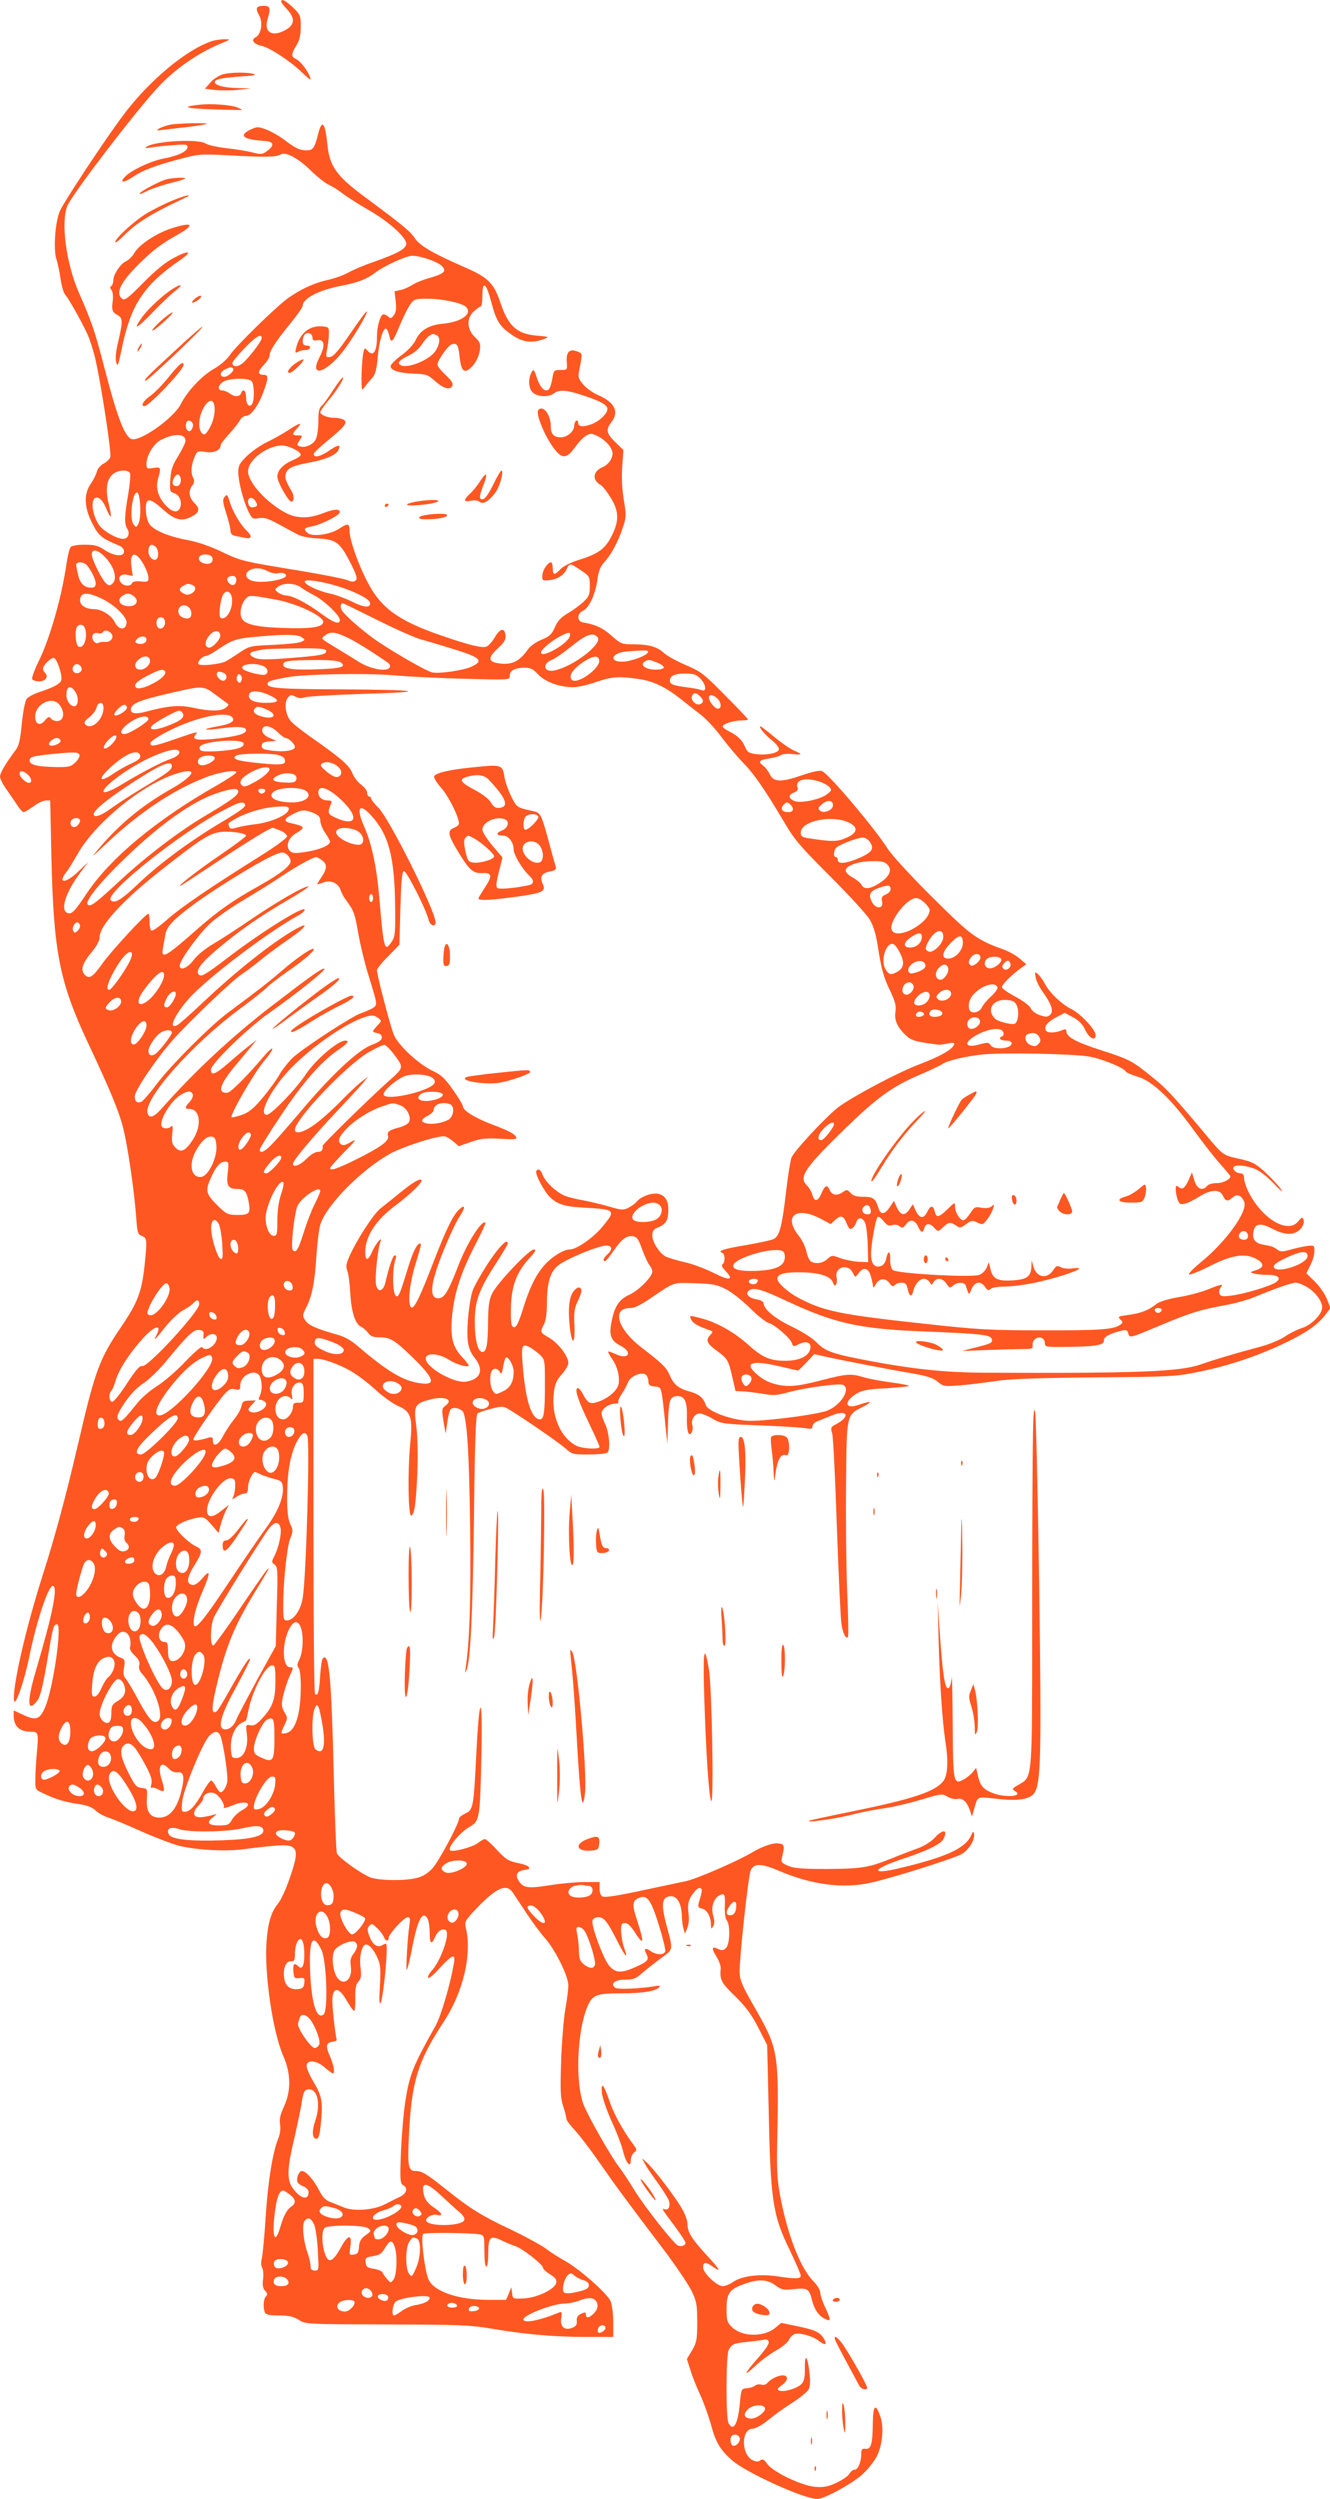 <?xml version="1.0" standalone="no"?>
<!DOCTYPE svg PUBLIC "-//W3C//DTD SVG 20010904//EN"
 "http://www.w3.org/TR/2001/REC-SVG-20010904/DTD/svg10.dtd">
<svg version="1.0" xmlns="http://www.w3.org/2000/svg"
 width="681pt" height="1280pt" viewBox="0 0 681 1280"
 preserveAspectRatio="xMidYMid meet">
<g transform="translate(0,1280) scale(0.1,-0.1)"
fill="#ff5722" stroke="none">
<path d="M1440 12791 c0 -4 14 -22 30 -39 40 -43 40 -76 -2 -102 -69 -42 -117
-19 -99 47 18 62 15 73 -18 73 -39 0 -45 -12 -25 -47 22 -37 12 -98 -17 -114
-26 -13 -11 -35 31 -44 41 -9 146 -78 203 -133 26 -25 47 -43 47 -39 0 24 -45
89 -70 102 -32 16 -31 25 2 80 12 20 18 50 18 89 0 56 -2 61 -40 98 -40 37
-60 47 -60 29z"/>
<path d="M1090 12591 c-132 -41 -328 -204 -462 -385 -96 -129 -299 -437 -321
-486 -25 -56 -35 -203 -17 -251 6 -19 15 -62 20 -97 5 -35 15 -71 23 -80 17
-19 74 -119 112 -198 14 -29 35 -94 46 -145 32 -148 80 -469 74 -490 -4 -11
-19 -26 -35 -34 -15 -8 -31 -26 -34 -41 -4 -15 -18 -43 -32 -63 -36 -53 -33
-121 9 -203 32 -63 48 -76 138 -113 14 -6 24 -18 24 -30 0 -29 -52 -24 -101 9
-31 21 -50 26 -100 26 -39 0 -66 -5 -73 -13 -6 -8 -15 -47 -21 -87 -23 -164
-86 -385 -142 -497 -22 -45 -37 -87 -33 -92 3 -6 20 -11 36 -11 32 0 49 24 30
43 -6 6 -11 16 -11 22 0 17 39 55 55 55 16 0 47 -93 38 -116 -7 -18 -40 -35
-109 -58 -29 -9 -58 -25 -66 -34 -9 -10 -19 -59 -26 -126 -8 -84 -15 -116 -32
-138 -54 -73 -80 -117 -80 -136 0 -11 16 -42 35 -68 19 -27 44 -64 56 -82 11
-17 25 -32 30 -32 5 0 28 14 51 30 22 17 51 30 63 30 l22 0 6 -282 c11 -495
41 -648 189 -963 111 -236 157 -347 178 -430 23 -88 58 -328 67 -457 6 -82 8
-90 30 -99 26 -10 27 -19 13 -153 -14 -131 -35 -188 -118 -310 -113 -166 -135
-225 -222 -601 -64 -274 -118 -475 -182 -675 -86 -270 -156 -575 -146 -641 5
-36 54 104 78 226 38 186 100 370 122 362 25 -8 -4 -149 -87 -430 -49 -165
-46 -227 8 -155 13 17 28 80 48 197 30 180 33 191 51 191 28 0 -20 -333 -62
-427 -26 -60 -46 -67 -108 -38 l-52 24 0 -24 c0 -58 29 -85 91 -85 35 0 37 -9
28 -105 -4 -44 -8 -105 -8 -136 -1 -54 0 -56 37 -73 63 -31 114 -46 181 -56
45 -6 71 -16 90 -33 14 -14 44 -30 66 -37 22 -7 99 -39 170 -71 72 -32 159
-65 195 -74 95 -22 235 -29 326 -17 43 6 115 14 160 18 125 10 133 -11 71
-184 -16 -46 -40 -96 -53 -112 -34 -40 -52 -97 -59 -192 -13 -160 31 -466 86
-590 39 -89 40 -178 3 -258 -19 -41 -24 -64 -20 -91 4 -23 0 -51 -10 -75 -28
-68 -53 -225 -64 -404 -6 -96 -15 -189 -19 -206 -5 -18 -5 -38 1 -49 6 -9 8
-36 5 -59 -4 -29 -1 -46 10 -59 13 -13 14 -20 5 -29 -13 -13 -16 -56 -6 -82 5
-12 21 -16 71 -16 51 0 74 -5 102 -22 36 -23 39 -23 451 -24 373 -1 428 -3
540 -22 170 -29 319 -42 483 -42 l137 0 0 75 c0 42 -6 91 -14 109 -16 38 -161
166 -234 206 -26 14 -70 42 -98 63 -28 20 -107 63 -176 96 -150 70 -213 110
-333 206 -103 82 -124 95 -159 95 -36 0 -40 27 -32 184 13 274 45 377 176 577
101 153 147 345 116 481 -8 36 -7 39 60 109 98 101 147 122 179 76 8 -12 40
-60 71 -107 31 -47 74 -105 96 -129 52 -60 118 -193 118 -240 0 -20 -7 -76
-16 -126 -8 -49 -18 -170 -21 -267 -5 -148 -3 -185 11 -227 9 -27 16 -56 16
-63 0 -8 20 -35 44 -60 24 -26 79 -98 122 -160 81 -117 142 -200 333 -452 62
-82 126 -177 142 -210 26 -54 29 -72 29 -160 0 -89 -3 -104 -26 -144 l-27 -45
18 -56 c9 -31 32 -89 51 -129 18 -40 42 -107 54 -150 25 -92 45 -126 106 -182
68 -62 370 -200 439 -200 36 0 185 82 234 129 27 25 59 66 71 91 29 56 37 151
17 204 -24 69 -37 57 -38 -36 -1 -107 -9 -134 -37 -131 -18 2 -22 -2 -22 -26
0 -42 -17 -81 -34 -81 -9 0 -20 -9 -27 -21 -6 -11 -36 -32 -66 -46 -43 -20
-66 -24 -108 -21 -70 6 -215 75 -246 117 -17 24 -25 28 -36 19 -10 -8 -20 -8
-38 0 -61 28 -61 162 -1 162 14 0 48 19 78 43 29 24 85 65 125 90 39 25 77 56
83 68 8 14 10 43 5 83 -9 88 -25 107 -24 28 1 -47 -3 -67 -16 -82 -21 -23 -90
-44 -114 -35 -13 5 -12 10 11 27 49 35 28 67 -28 43 -16 -6 -35 -19 -43 -29
-8 -10 -21 -14 -33 -10 -10 3 -25 1 -33 -6 -7 -6 -26 -12 -42 -13 -27 -2 -28
-4 -35 -79 -10 -106 -33 -145 -58 -99 -14 28 -13 346 1 374 17 31 24 34 98 42
36 3 74 9 84 11 10 3 20 -1 23 -10 4 -10 -16 -40 -55 -84 -73 -83 -79 -102
-12 -39 26 25 74 60 105 78 32 17 61 42 66 55 5 12 18 25 29 29 27 8 92 -10
125 -36 33 -26 44 -18 22 16 -20 31 -46 42 -143 62 l-73 15 -30 -25 c-58 -49
-171 -47 -222 3 -25 25 -28 35 -28 92 0 80 14 101 85 127 76 29 123 27 166 -5
31 -23 40 -25 95 -19 67 7 77 1 90 -50 12 -51 33 -84 64 -100 36 -19 37 -12 5
57 -14 29 -25 63 -25 75 0 12 -15 38 -34 57 -65 65 -129 225 -168 421 -18 92
-21 137 -19 270 10 481 7 498 -110 704 -69 119 -81 149 -82 189 -1 75 44 494
57 522 17 38 55 36 151 -5 122 -52 249 -78 360 -72 75 3 127 16 310 71 121 37
237 77 257 88 39 22 72 76 65 106 -3 14 -6 12 -14 -8 -29 -67 -129 -113 -372
-170 -152 -36 -134 -2 28 51 118 39 187 73 201 98 26 50 -1 55 -44 8 -17 -19
-53 -42 -81 -52 -27 -10 -88 -33 -135 -52 -122 -49 -156 -55 -335 -56 -129 0
-168 3 -199 16 -35 15 -38 20 -32 44 15 61 13 68 -21 71 -28 3 -84 -17 -133
-47 -68 -41 -281 -134 -336 -146 -38 -8 -121 -26 -184 -39 -165 -36 -228 -46
-245 -40 -9 4 -15 19 -15 40 l0 34 -76 0 c-42 0 -121 -7 -176 -16 -114 -18
-139 -15 -162 22 -20 30 -9 51 30 56 43 5 27 23 -32 35 -50 10 -63 18 -109 67
-28 31 -56 56 -62 56 -6 0 -22 -9 -36 -20 -28 -22 -132 -49 -143 -37 -13 13
50 90 96 117 57 34 57 34 65 370 7 320 -10 327 -26 11 -14 -280 -16 -292 -57
-310 -17 -8 -32 -20 -32 -27 0 -25 -103 -218 -136 -254 -23 -25 -49 -41 -79
-49 -64 -16 -199 -14 -242 4 -49 21 -159 100 -168 122 -4 10 -11 189 -16 398
-12 504 -24 633 -56 601 -5 -4 -11 -45 -14 -92 -5 -82 -12 -105 -26 -90 -5 4
-8 392 -8 862 l0 854 21 0 c37 0 137 -39 190 -75 29 -18 81 -59 115 -91 35
-31 83 -65 106 -75 68 -29 77 -58 63 -198 -13 -134 -10 -367 5 -364 17 3 25
62 32 223 3 95 1 188 -6 239 -13 97 -7 110 58 129 79 24 138 7 93 -27 -20 -15
-21 -20 -12 -76 5 -33 11 -62 11 -65 1 -3 5 21 9 53 4 32 12 63 18 69 15 15
60 1 66 -20 19 -60 28 -214 33 -574 5 -368 -2 -595 -23 -733 -4 -26 -3 -27 5
-8 20 44 32 297 38 796 4 364 9 510 18 517 6 5 37 16 70 24 47 13 62 13 80 3
53 -29 263 -173 298 -204 36 -32 40 -33 120 -33 45 0 88 4 96 9 18 12 11 104
-12 150 -9 19 -17 42 -17 52 0 22 37 49 68 49 13 0 21 4 18 8 -3 5 5 24 18 43
13 19 26 45 31 57 9 31 70 58 91 41 8 -6 14 -22 14 -35 0 -18 6 -23 33 -26 36
-3 33 7 55 -208 l9 -85 3 95 c3 119 9 144 39 148 44 7 60 -22 58 -102 -2 -76
9 -111 25 -82 5 9 6 25 3 36 -9 27 12 60 37 60 12 0 42 -12 67 -27 43 -25 54
-27 240 -34 107 -4 212 -11 233 -14 31 -6 38 -4 38 9 0 9 10 20 23 25 12 5 46
19 76 31 81 33 98 -5 20 -46 -25 -13 -27 -17 -18 -46 5 -18 16 -235 24 -483 9
-247 19 -472 24 -498 8 -47 24 -77 33 -60 3 4 1 105 -4 223 -5 118 -8 364 -6
545 3 376 1 366 86 409 54 28 45 33 -19 11 -75 -27 -81 17 -9 59 26 15 60 21
146 25 62 4 115 9 118 12 3 3 -37 11 -90 18 -53 7 -117 19 -143 27 -64 19 -84
18 -216 -16 -131 -34 -179 -37 -251 -15 -52 15 -121 75 -110 94 10 16 61 13
154 -9 46 -11 85 -20 88 -20 3 0 22 19 44 42 l39 42 53 -12 c90 -20 348 -70
451 -87 74 -13 105 -23 128 -42 29 -25 34 -25 115 -19 47 4 128 14 182 22 70
11 210 16 507 19 392 3 415 4 536 29 149 30 297 80 434 145 115 55 171 95 210
145 l27 36 -18 47 c-11 26 -38 66 -62 89 l-43 42 20 41 c12 22 21 54 21 72 0
30 -1 31 -37 27 -21 -3 -60 -11 -86 -19 -38 -11 -51 -11 -65 -1 -23 17 -31 19
-75 27 -43 7 -59 32 -47 75 9 34 38 36 95 6 51 -27 94 -33 125 -16 25 14 42
44 34 64 -5 13 -10 12 -26 -9 -52 -67 -183 9 -254 147 -13 26 -24 59 -24 73 0
18 -5 25 -19 25 -21 0 -45 23 -34 33 11 12 58 8 103 -8 28 -10 63 -37 102 -77
33 -35 50 -49 39 -32 -11 17 -47 56 -80 87 -54 49 -67 56 -138 72 -84 19 -78
14 -183 140 -155 184 -189 221 -254 273 -109 89 -121 95 -266 142 -131 42
-180 69 -180 98 0 10 -5 12 -17 7 -39 -17 -83 -18 -89 -1 -8 21 11 43 59 68
l39 20 43 -23 c29 -16 48 -35 61 -63 20 -44 54 -61 54 -28 0 28 -76 109 -124
133 -52 27 -112 84 -136 130 -10 19 -26 42 -36 50 -16 13 -17 12 -11 -18 3
-18 19 -50 35 -72 46 -64 58 -99 40 -118 -14 -13 -22 -13 -53 -3 -21 7 -41 22
-47 35 -6 14 -40 39 -79 60 -38 20 -69 42 -69 49 0 14 52 65 100 99 l25 18
-35 30 c-19 16 -55 36 -80 45 -139 50 -167 70 -366 268 -109 108 -208 216
-229 249 -65 103 -295 376 -335 397 -11 6 -45 -1 -104 -21 -107 -37 -145 -36
-165 6 -8 17 -23 36 -33 43 -28 21 -22 29 30 37 26 4 53 12 60 17 7 6 32 8 57
6 53 -6 57 -2 12 17 -18 7 -63 38 -101 69 -37 31 -70 56 -72 56 -13 0 21 -42
56 -70 24 -19 40 -39 38 -49 -4 -19 -65 -31 -121 -23 -32 4 -42 11 -52 36 -15
36 -37 57 -82 80 -18 9 -33 20 -33 25 0 13 57 31 96 31 19 0 34 2 34 5 0 3
-53 59 -118 124 -109 111 -124 122 -202 155 -46 20 -95 47 -110 61 -34 32 -78
45 -157 45 -60 0 -65 2 -113 45 -44 39 -80 56 -145 67 -31 5 -32 45 -1 59 32
15 64 83 75 160 5 42 15 67 33 87 36 38 73 107 96 177 19 56 19 65 6 145 -9
55 -12 115 -8 170 l6 85 -41 40 c-46 44 -50 65 -21 102 42 54 18 103 -71 141
-25 11 -58 35 -73 53 -24 28 -27 38 -21 68 18 95 19 90 -10 101 -39 15 -57 -3
-53 -54 3 -41 3 -41 -32 -41 -33 0 -35 -2 -42 -44 -4 -25 -12 -49 -18 -55 -18
-18 -44 7 -61 59 -15 44 -17 47 -28 27 -19 -36 -14 -89 11 -106 28 -20 78 -20
104 -1 28 21 65 18 152 -11 88 -29 122 -48 122 -69 0 -24 -43 -65 -85 -79 -43
-15 -65 -12 -65 11 0 8 -4 11 -10 8 -5 -3 -10 -15 -10 -26 0 -28 -36 -59 -68
-59 -37 0 -52 17 -52 57 0 59 -38 109 -63 84 -18 -18 38 -150 89 -210 35 -42
59 -37 99 19 17 25 43 51 57 59 22 13 29 12 64 -6 21 -11 47 -34 58 -52 15
-27 16 -36 6 -60 -6 -16 -25 -35 -41 -42 -37 -15 -53 -42 -40 -68 6 -10 17
-21 25 -24 8 -3 31 -31 50 -62 43 -66 47 -116 15 -185 -36 -79 -70 -106 -182
-140 -35 -11 -74 -31 -87 -45 -31 -33 -40 -32 -40 5 0 17 -4 30 -8 30 -17 0
-43 -38 -45 -66 -2 -27 0 -29 33 -26 43 4 77 25 92 58 14 31 18 30 72 -7 44
-29 46 -32 46 -81 0 -44 -4 -54 -33 -81 -19 -18 -55 -44 -81 -59 -34 -20 -51
-39 -65 -71 -16 -36 -27 -47 -69 -64 -27 -11 -58 -33 -68 -48 -46 -66 -87 -84
-159 -71 -47 9 -45 30 6 77 32 30 40 43 37 66 -4 40 -28 35 -55 -12 -12 -21
-31 -42 -42 -47 -24 -8 -87 7 -229 56 -221 76 -311 141 -380 274 -47 89 -92
217 -92 260 0 42 -8 44 -52 15 -45 -31 -138 -44 -163 -23 -23 19 -18 27 19 33
47 8 146 57 146 74 0 19 -31 16 -90 -7 -66 -26 -130 -26 -183 1 -99 51 -197
157 -197 215 0 63 114 142 187 131 38 -7 83 -32 83 -47 0 -5 -17 -17 -37 -25
-53 -23 -83 -53 -83 -87 0 -26 56 -126 71 -127 15 -2 16 28 4 50 -33 57 -37
69 -32 92 8 29 35 42 118 57 82 15 137 38 150 62 18 33 1 33 -47 -1 -44 -30
-78 -38 -78 -16 0 5 33 37 74 70 86 71 102 91 80 105 -8 5 -30 10 -48 10 -35
0 -72 15 -72 29 0 5 16 29 36 53 46 54 87 118 80 125 -2 3 -25 -26 -49 -63
-24 -38 -51 -75 -60 -83 -13 -10 -17 -30 -17 -80 0 -36 -6 -77 -13 -91 -14
-28 -56 -46 -82 -36 -16 6 -16 8 -1 31 16 24 16 25 -9 25 -31 0 -31 7 -3 37
31 33 11 28 -47 -11 -28 -18 -76 -45 -107 -60 -32 -15 -78 -47 -103 -71 -38
-37 -45 -50 -45 -83 0 -48 25 -144 51 -200 20 -40 23 -42 54 -36 27 5 47 -1
102 -31 37 -21 82 -44 98 -53 17 -10 62 -18 105 -20 91 -5 111 -20 166 -128
29 -58 35 -77 26 -86 -10 -10 -20 -9 -45 1 -17 7 -124 28 -237 47 -301 49
-307 51 -405 98 -56 27 -120 49 -170 59 -101 18 -179 51 -201 84 -9 14 -17 46
-17 71 -3 65 18 65 87 3 60 -54 96 -64 145 -38 42 21 47 40 17 70 -29 29 -33
62 -11 91 10 13 11 24 5 37 -14 25 -12 64 5 105 14 35 15 35 58 29 43 -7 77 9
77 36 0 5 20 31 44 57 24 26 48 57 55 70 6 12 20 22 31 22 25 0 63 52 89 123
26 71 26 87 2 87 -33 0 -33 17 -1 50 16 17 30 38 30 48 0 24 31 72 105 163 36
44 65 85 65 93 0 37 82 80 196 102 86 16 132 34 176 68 46 35 158 86 189 86
42 0 129 -30 151 -52 27 -27 13 -40 -67 -63 -33 -9 -71 -25 -85 -35 -14 -9
-40 -21 -57 -25 l-33 -7 6 -51 c4 -38 2 -57 -10 -72 -12 -16 -17 -18 -27 -7
-7 6 -19 12 -26 12 -15 0 -33 -61 -33 -115 0 -79 -20 -106 -51 -68 -12 14 -15
11 -21 -28 -3 -24 -7 -75 -7 -114 0 -64 1 -68 14 -50 8 11 25 32 38 46 19 21
25 42 31 109 7 84 29 156 44 146 5 -3 12 -20 16 -38 8 -41 18 -31 55 60 17 40
40 86 51 102 20 28 25 30 88 30 78 0 178 -22 198 -42 35 -35 -23 -77 -118 -86
-71 -6 -116 -33 -140 -84 -10 -22 -41 -55 -73 -78 -30 -22 -55 -47 -55 -56 0
-21 46 -36 122 -38 61 -2 69 -5 107 -39 44 -39 78 -47 88 -21 4 11 -8 28 -36
54 -22 21 -41 44 -41 52 0 22 53 97 72 104 28 9 35 -2 41 -62 7 -65 19 -84 44
-68 30 19 54 60 60 100 4 34 1 43 -26 68 -41 40 -43 96 -5 131 15 14 31 25 35
25 5 0 9 25 9 56 0 81 20 65 46 -35 25 -96 43 -124 108 -168 53 -36 98 -42
157 -21 34 13 34 13 -34 19 -102 9 -146 50 -187 175 -32 94 -63 124 -178 174
-167 73 -232 111 -258 150 -24 36 -63 68 -260 214 -142 106 -177 155 -188 268
-11 109 -27 129 -46 56 -19 -77 -27 -88 -60 -88 -36 0 -56 10 -116 55 -23 18
-64 41 -89 51 -43 16 -48 16 -81 1 -65 -31 -40 -52 71 -59 48 -3 52 -22 13
-51 -24 -18 -31 -19 -74 -8 -27 7 -87 17 -134 22 -46 5 -95 16 -107 24 -38 25
-257 13 -302 -16 -12 -8 -8 -9 17 -5 18 3 68 9 112 12 70 6 80 5 80 -9 0 -22
-48 -45 -118 -58 -67 -12 -171 -61 -203 -95 -30 -32 -5 -32 43 1 49 33 113 57
237 90 101 27 109 27 260 19 183 -10 234 -9 259 5 27 15 90 -20 157 -86 31
-30 70 -61 88 -69 18 -8 51 -29 74 -47 23 -18 81 -54 129 -82 102 -58 194
-140 194 -173 0 -26 -41 -49 -168 -94 -48 -16 -105 -41 -127 -53 -22 -13 -70
-31 -108 -39 -74 -17 -139 -48 -205 -95 -62 -46 -260 -239 -293 -287 -16 -24
-51 -55 -82 -72 -62 -35 -139 -116 -172 -183 -34 -66 -188 -179 -244 -179 -38
0 -77 98 -147 368 -46 180 -68 243 -128 378 -67 151 -96 366 -61 450 25 60
347 481 464 607 87 94 206 176 319 223 54 22 55 23 22 23 -19 0 -46 -4 -60 -8z
m1144 -1507 c21 -8 20 -42 -3 -80 -29 -47 -146 -95 -180 -74 -19 11 -7 25 44
50 25 12 53 36 65 56 12 18 29 38 38 44 21 12 17 11 36 4z m-894 -16 c0 -17
-77 -116 -105 -134 -24 -16 -45 -12 -45 7 0 6 28 40 62 75 58 61 88 78 88 52z
m-147 -155 c11 -10 -24 -43 -45 -43 -25 0 -23 25 5 38 27 13 32 14 40 5z m95
-65 c14 -14 16 -96 3 -117 -14 -22 -31 -3 -31 35 0 35 -16 46 -26 19 -8 -19
-33 -19 -58 0 -11 8 -28 15 -38 15 -25 0 -23 26 4 44 27 19 128 22 146 4z
m-190 -128 c5 -35 -6 -81 -28 -118 -17 -28 -23 -32 -35 -22 -8 7 -15 27 -15
46 0 82 68 165 78 94z m-110 -103 c-2 -11 -9 -22 -15 -25 -16 -4 -27 22 -19
43 8 22 38 6 34 -18z m-38 -75 c0 -9 -17 -44 -37 -77 -30 -48 -38 -72 -41
-121 -4 -56 -2 -63 17 -69 28 -9 43 -39 35 -70 -9 -34 -39 -32 -74 5 -40 43
-54 90 -41 137 17 59 15 62 -24 56 -33 -5 -35 -4 -35 21 0 42 37 104 73 122
68 36 127 34 127 -4z m-284 -167 c3 -8 -1 -57 -10 -109 -19 -111 -20 -150 -4
-175 15 -24 4 -51 -22 -51 -31 0 -95 36 -119 66 -12 15 -26 44 -31 66 -24 88
27 111 62 28 11 -28 23 -48 25 -46 3 3 -2 33 -11 68 -18 74 -9 128 27 153 27
19 76 20 83 0z m258 -20 c7 -20 -3 -45 -19 -45 -21 0 -27 17 -15 40 13 24 26
26 34 5z m-206 -148 c2 -38 -2 -76 -9 -89 -11 -21 -12 -21 -26 -2 -22 29 -4
169 20 161 7 -2 13 -31 15 -70z m592 23 c9 -16 8 -22 -4 -26 -21 -8 -36 3 -36
27 0 25 26 25 40 -1z m-512 -232 c15 -15 16 -55 2 -63 -16 -10 -40 14 -40 40
0 34 16 45 38 23z m-255 -57 c43 -47 58 -105 34 -129 -14 -13 -18 -13 -32 -2
-22 18 -75 124 -75 150 0 33 34 24 73 -19z m169 2 c24 -27 48 -80 48 -104 0
-19 -5 -21 -40 -17 -26 2 -41 -1 -44 -9 -7 -18 -41 -16 -56 2 -21 25 -4 48 30
41 l30 -6 -6 40 c-10 64 7 88 38 53z m375 1 c8 -23 -12 -38 -41 -30 -39 10
-36 46 4 46 19 0 33 -6 37 -16z m-651 -32 c20 -12 54 -76 54 -99 0 -17 -6 -23
-23 -23 -35 0 -57 21 -67 65 -5 22 -10 46 -10 53 0 13 28 16 46 4z m936 -38
c16 -9 40 -13 52 -10 11 3 27 2 34 -3 43 -26 -129 -57 -177 -32 -26 14 -27 36
-3 50 25 15 59 13 94 -5z m-162 -43 c0 -27 -19 -36 -37 -18 -18 18 -9 37 18
37 12 0 19 -7 19 -19z m530 -37 c89 -29 155 -64 155 -84 0 -25 -31 -22 -92 8
-32 16 -82 35 -111 41 -61 13 -132 46 -132 62 0 15 88 2 180 -27z m-756 10
c22 -8 20 -31 -4 -44 -14 -8 -26 -8 -40 0 -25 13 -25 26 -2 39 20 12 25 13 46
5z m557 -13 c13 -10 44 -28 67 -40 51 -26 132 -103 132 -126 0 -27 -31 -16
-100 35 -72 53 -142 89 -176 90 -11 0 -29 7 -40 15 -19 15 -19 15 0 30 27 21
88 19 117 -4z m-355 -47 c13 -53 -26 -127 -57 -108 -11 6 -2 89 13 117 13 25
37 21 44 -9z m-670 -8 c69 -32 137 -97 132 -128 -5 -38 -41 -35 -60 5 -17 35
-68 67 -106 67 -42 0 -72 19 -72 44 0 42 34 46 106 12z m168 11 c30 -22 16
-52 -23 -52 -44 0 -65 29 -37 51 24 17 37 18 60 1z m741 -21 c100 -20 230 -82
230 -111 0 -28 -63 -37 -216 -31 -137 5 -193 20 -204 56 -9 27 2 70 23 93 18
20 25 20 167 -7z m503 -100 c92 -46 194 -92 227 -101 33 -9 113 -33 177 -53
129 -40 145 -57 84 -86 -42 -20 -168 -38 -204 -30 -29 7 -180 93 -274 156 -65
43 -164 128 -185 158 -12 17 -11 40 3 40 2 0 80 -38 172 -84z m-960 62 c15
-15 16 -45 2 -53 -15 -9 -47 3 -54 20 -14 36 25 60 52 33z m-123 -78 c0 -29
-32 -41 -41 -16 -9 24 4 48 23 44 12 -2 18 -12 18 -28z m-411 -26 c18 -46 -5
-112 -33 -95 -14 9 -19 80 -7 100 10 16 33 14 40 -5z m136 -29 c17 -20 -5 -47
-34 -43 -12 1 -26 -1 -32 -5 -16 -9 -38 19 -30 39 4 10 13 14 26 11 11 -3 23
-1 26 4 8 14 30 11 44 -6z m558 -7 c4 -21 -43 -71 -61 -65 -20 6 -19 32 4 61
23 29 52 31 57 4z m647 -12 c42 -19 122 -69 209 -129 12 -8 16 -18 11 -26 -14
-24 -99 -8 -158 29 -28 18 -77 48 -107 66 -92 56 -88 51 -66 69 27 21 52 19
111 -9z m1143 7 c-7 -39 -148 -119 -148 -85 0 14 53 59 95 81 48 25 57 26 53
4z m-1373 -7 c18 -13 18 -14 -1 -23 -10 -6 -75 -13 -143 -16 -120 -5 -124 -6
-175 -40 -28 -19 -60 -39 -71 -45 -31 -15 -132 -25 -139 -13 -7 11 20 41 39
41 7 0 36 16 65 36 68 46 91 54 197 63 144 13 207 12 228 -3z m1515 0 c27 -33
-123 -149 -220 -170 -55 -12 -67 34 -14 54 15 6 60 37 101 70 75 61 110 73
133 46z m-2310 -11 c0 -19 -24 -29 -46 -21 -13 5 -14 9 -4 21 16 20 50 19 50
0z m920 -59 c0 -19 -25 -24 -190 -37 -104 -8 -153 -8 -172 0 -34 13 -36 29 -5
35 12 3 31 7 42 9 11 3 89 5 173 6 123 1 152 -2 152 -13z m1648 -7 c-6 -17
-88 -48 -130 -48 -74 -2 -56 46 20 52 100 8 114 7 110 -4z m-2550 -40 c4 -21
-24 -49 -49 -49 -31 0 -36 30 -9 52 27 22 53 20 58 -3z m2300 0 c8 -41 -113
-128 -140 -101 -19 19 5 55 58 91 51 33 77 36 82 10z m-1323 -12 c30 -23 1
-31 -118 -35 -122 -5 -177 2 -177 23 0 19 20 23 156 24 86 1 125 -3 139 -12z
m1620 -1 c48 -20 44 -36 -9 -36 -49 0 -82 24 -55 41 19 12 24 11 64 -5z
m-2947 -29 c4 -20 -25 -34 -40 -19 -15 15 -1 44 19 40 10 -2 19 -11 21 -21z
m926 13 c27 -10 34 -34 15 -45 -12 -8 -98 13 -114 27 -25 23 51 37 99 18z
m1411 -44 c34 -38 111 -66 180 -66 23 0 75 12 116 26 80 28 117 31 220 16 72
-10 137 -41 214 -102 28 -22 73 -58 102 -80 29 -22 78 -75 109 -118 32 -42 80
-99 107 -127 56 -56 113 -139 208 -299 57 -98 83 -128 240 -285 97 -97 189
-197 204 -224 18 -32 31 -76 40 -136 18 -116 29 -157 66 -233 23 -49 28 -71
24 -100 -7 -42 9 -79 53 -121 28 -27 54 -34 167 -48 6 -1 27 2 48 6 29 6 36 4
32 -6 -9 -25 -70 -59 -171 -98 -113 -42 -344 -165 -420 -221 -61 -46 -224
-221 -241 -258 -6 -15 -18 -90 -27 -167 -22 -188 -34 -237 -66 -252 -14 -6
-78 -20 -143 -31 -114 -19 -146 -30 -119 -39 15 -6 16 -49 1 -59 -7 -4 -1 -17
16 -34 46 -48 20 -52 -63 -9 -42 21 -108 46 -147 54 -38 9 -81 22 -95 28 -33
17 -70 74 -70 109 0 24 6 32 34 43 37 16 48 37 48 90 0 46 -17 72 -51 80 -33
7 -88 -13 -110 -39 -8 -10 -27 -24 -43 -32 -25 -13 -35 -13 -96 5 -37 11 -96
25 -132 32 -36 6 -81 17 -100 25 -43 19 -95 67 -111 105 -11 29 -23 36 -33 21
-8 -14 40 -105 70 -134 41 -38 73 -48 178 -54 159 -9 161 -12 90 -98 -45 -55
-132 -116 -167 -116 -32 0 -94 -39 -131 -82 -44 -51 -75 -114 -111 -231 -21
-66 -32 -87 -44 -85 -13 3 -16 19 -15 93 1 112 26 183 90 255 36 39 42 50 27
50 -24 0 -187 -172 -213 -225 -16 -33 -20 -63 -21 -146 -1 -117 -8 -154 -29
-154 -23 0 -39 62 -39 152 -1 105 21 166 105 296 35 54 64 102 64 107 0 48
-103 -87 -175 -228 -20 -42 -38 -199 -30 -269 4 -36 15 -63 36 -89 48 -61 31
-108 -44 -121 -62 -10 -207 73 -207 118 0 32 66 28 119 -6 37 -24 101 -42 101
-29 0 4 -18 26 -39 49 -48 53 -59 112 -42 240 14 105 51 208 120 340 28 54 49
100 47 102 -18 18 -96 -105 -141 -224 -50 -129 -70 -163 -101 -163 -52 0 -40
87 42 280 24 58 55 122 70 143 28 42 26 61 -4 33 -30 -26 -67 -101 -127 -256
-73 -191 -103 -252 -118 -247 -22 8 -11 125 22 227 16 52 28 96 26 98 -14 14
-39 -33 -66 -122 -39 -127 -46 -146 -58 -146 -22 0 -25 142 -4 196 3 8 0 14
-5 14 -10 0 -28 -50 -49 -140 -12 -48 -40 -52 -48 -8 -6 33 9 182 22 215 14
37 -20 -2 -39 -43 -23 -54 -38 -56 -38 -6 1 80 54 162 153 236 79 59 144 122
135 132 -9 9 -46 -13 -113 -68 -33 -27 -77 -62 -97 -78 -37 -30 -121 -160
-159 -245 -16 -37 -19 -52 -11 -73 6 -15 13 -65 15 -112 6 -100 25 -161 56
-176 12 -6 29 -21 37 -33 12 -16 26 -21 60 -21 53 0 76 -15 169 -105 110 -108
119 -142 36 -130 -87 12 -166 59 -319 190 -35 30 -70 50 -110 60 -102 29 -143
47 -159 72 -15 22 -15 27 5 66 30 60 43 125 52 262 4 67 13 139 20 162 30 98
204 276 353 361 63 36 234 92 281 92 8 0 28 -11 45 -25 l30 -26 63 22 c52 18
78 20 150 16 65 -4 86 -3 82 6 -7 18 -33 33 -126 68 -87 33 -148 71 -148 93 0
6 -23 45 -51 84 -41 59 -60 77 -106 98 -71 34 -176 132 -197 185 -18 45 -86
305 -86 329 0 8 26 41 58 72 l57 59 5 186 c4 139 8 187 18 191 12 4 113 -193
127 -251 8 -29 35 -38 35 -11 0 57 -235 529 -292 586 -21 21 -38 43 -38 48 0
6 -4 10 -10 10 -5 0 -10 9 -10 19 0 11 -14 29 -30 41 -17 12 -38 39 -46 60
-16 40 -59 77 -209 182 -44 31 -90 67 -103 81 -30 31 -39 95 -19 122 13 17 18
18 39 7 16 -9 31 -10 48 -4 14 5 151 13 305 18 344 10 285 21 -121 23 -305 1
-374 6 -374 27 0 14 8 17 95 34 85 17 399 23 550 11 77 -7 242 -15 368 -18
226 -6 227 -6 227 15 0 27 25 41 74 42 32 0 45 -6 71 -34z m-1912 18 c12 -12
-7 -35 -47 -58 -51 -29 -93 -40 -102 -25 -9 15 11 33 71 63 52 26 67 30 78 20z
m301 -10 c18 -7 21 -30 6 -39 -13 -8 -40 13 -40 31 0 15 10 17 34 8z m92 -40
c-5 -13 -10 -14 -18 -6 -6 6 -8 18 -4 28 5 13 10 14 18 6 6 -6 8 -18 4 -28z
m2349 11 c30 -29 35 -71 8 -60 -10 4 -46 11 -80 15 -67 9 -83 15 -83 34 0 24
25 36 77 36 44 0 59 -5 78 -25z m-3199 -69 c17 -27 16 -67 -2 -73 -19 -6 -44
26 -44 56 0 47 21 55 46 17z m710 -9 c23 -17 50 -37 60 -44 18 -12 18 -13 0
-28 -25 -19 -81 -19 -168 0 -71 15 -126 10 -236 -19 -56 -15 -82 -12 -82 9 0
33 44 50 260 98 100 23 120 21 166 -16z m282 -7 c59 -27 53 -40 -17 -40 -63 0
-95 17 -85 45 8 20 51 18 102 -5z m2206 -6 c20 -20 20 -33 0 -41 -20 -8 -49
21 -41 41 8 20 21 20 41 0z m88 -11 c22 -19 24 -53 4 -53 -16 0 -46 37 -46 57
0 18 20 16 42 -4z m-3370 -30 c23 -27 28 -61 12 -78 -15 -14 -43 -10 -57 9 -4
7 -14 2 -26 -13 -25 -32 -51 -22 -51 19 0 63 85 106 122 63z m228 -18 c0 -61
-62 -117 -93 -86 -9 9 -4 18 19 36 18 14 35 36 38 50 8 33 36 33 36 0z m120 0
c0 -16 -54 -48 -64 -38 -8 9 34 53 51 53 7 0 13 -7 13 -15z m715 -9 c60 -26
40 -54 -25 -36 -37 10 -50 27 -33 43 9 10 20 9 58 -7z m-428 -22 c8 -21 -14
-38 -85 -64 -61 -23 -97 -20 -71 5 19 19 121 75 137 75 7 0 15 -7 19 -16z
m252 -18 c17 -20 -7 -35 -78 -47 -89 -16 -68 -22 28 -9 80 11 121 7 121 -10 0
-18 -41 -30 -138 -42 -108 -12 -143 -8 -122 17 17 20 14 20 -101 -20 -113 -39
-129 -41 -129 -21 0 8 40 35 90 60 137 71 300 107 329 72z m-429 -9 c0 -15
-99 -77 -123 -77 -34 0 -12 37 43 69 39 24 80 28 80 8z m662 -67 c16 -16 34
-30 40 -30 16 0 48 -31 48 -46 0 -18 -54 -27 -116 -19 -44 5 -54 10 -54 25 0
14 9 20 38 22 l37 4 -32 13 c-32 12 -48 35 -37 52 11 18 46 8 76 -21z m-832
-40 c-6 -10 -20 -26 -33 -35 -33 -23 -34 1 -2 35 30 31 52 31 35 0z m-280 -5
c0 -15 -46 -32 -57 -21 -10 9 18 36 38 36 11 0 19 -7 19 -15z m937 -12 c7 -21
-36 -34 -126 -40 -64 -4 -90 -2 -96 6 -11 19 6 30 65 40 72 12 152 9 157 -6z
m-329 -50 c-2 -9 -20 -22 -41 -29 -52 -18 -153 -71 -257 -134 -127 -76 -117
-27 12 61 132 91 295 149 286 102z m-511 -10 c3 -7 -7 -24 -21 -38 -23 -22
-33 -25 -98 -24 -95 2 -132 10 -136 31 -4 21 14 26 128 37 104 10 122 9 127
-6z m311 -5 c2 -11 -11 -23 -42 -37 -25 -11 -65 -33 -90 -50 -73 -51 -90 -38
-28 21 82 78 152 107 160 66z m702 6 c17 -4 34 -13 37 -21 12 -30 -12 -34
-128 -22 -116 11 -147 22 -119 39 17 11 161 13 210 4z m-320 -17 c0 -14 -40
-37 -65 -37 -21 0 -28 19 -15 35 16 19 80 20 80 2z m634 -47 c22 -21 15 -50
-12 -50 -10 0 -33 13 -52 30 -29 25 -33 31 -20 40 19 13 60 4 84 -20z m-854 7
c0 -20 -21 -36 -145 -110 -60 -36 -134 -84 -164 -106 -52 -39 -91 -52 -91 -31
0 23 96 98 250 194 101 64 150 81 150 53z m500 -17 c0 -14 -37 -46 -86 -71
-35 -19 -46 -21 -56 -11 -18 18 0 41 52 69 44 24 90 30 90 13z m-1238 -27 c20
-18 24 -43 6 -43 -16 0 -48 31 -48 47 0 18 20 16 42 -4z m838 9 c0 -14 -41
-47 -95 -78 -153 -86 -268 -180 -378 -309 -46 -54 -42 -51 43 29 160 151 334
268 495 331 71 29 165 45 165 29 0 -5 -46 -36 -102 -68 -309 -176 -544 -372
-664 -552 -62 -93 -77 -109 -99 -100 -38 14 -9 106 66 206 l41 55 -49 -47
c-63 -62 -111 -67 -65 -7 11 13 38 58 62 99 80 140 282 314 449 387 73 31 131
42 131 25z m529 -11 c8 -5 11 -16 8 -25 -5 -14 -18 -16 -62 -14 -60 3 -72 16
-34 35 28 15 68 16 88 4z m2682 -33 c21 -6 46 -19 54 -28 15 -16 14 -19 -10
-38 -33 -26 -131 -47 -164 -36 -34 12 -37 32 -7 44 17 6 24 14 20 25 -15 39
35 55 107 33z m-2623 -50 c33 -27 -5 -58 -72 -58 -79 0 -126 24 -98 52 26 26
139 30 170 6z m194 -60 c77 -79 56 -120 -38 -79 -47 21 -49 25 -29 74 6 13 2
17 -17 17 -28 0 -48 17 -48 41 0 45 60 21 132 -53z m-542 58 c0 -19 -40 -48
-165 -122 -133 -78 -305 -209 -440 -334 -128 -119 -152 -137 -166 -123 -16 16
65 116 192 238 179 173 345 291 469 332 78 26 110 28 110 9z m138 2 c-3 -7
-11 -13 -18 -13 -7 0 -15 6 -17 13 -3 7 4 12 17 12 13 0 20 -5 18 -12z m2907
-73 c0 -25 -49 -45 -68 -26 -10 10 -7 16 12 32 29 24 56 21 56 -6z m-3011 6
c8 -12 -17 -31 -134 -101 -150 -90 -301 -202 -406 -301 -92 -88 -127 -110
-147 -90 -34 34 362 350 578 461 77 41 100 47 109 31z m2794 -3 c20 -20 14
-38 -12 -38 -30 0 -42 16 -26 35 15 18 22 19 38 3z m-2570 -25 c-5 -27 -88
-64 -165 -74 -37 -4 -83 -13 -101 -18 -26 -8 -34 -7 -39 5 -3 8 -4 16 -2 18
63 47 179 84 267 85 36 1 43 -2 40 -16z m425 -33 c87 -95 117 -210 120 -455 2
-142 0 -163 -17 -188 -38 -56 -41 -44 -65 238 -13 147 -38 263 -75 348 -45
101 -27 129 37 57z m-298 16 c27 -12 35 -21 35 -40 0 -14 11 -42 25 -62 14
-20 25 -41 25 -45 0 -19 -53 -41 -120 -52 -60 -9 -73 -8 -86 5 -23 23 -8 67
32 90 50 30 47 35 -28 52 -38 9 -35 22 10 45 45 24 62 25 107 7z m-1195 -40
c0 -7 -7 -19 -15 -26 -19 -16 -41 1 -32 24 8 20 47 21 47 2z m3940 -11 c46
-24 40 -52 -16 -76 -46 -21 -74 -21 -191 -3 -36 5 -43 10 -43 29 0 61 164 94
250 50z m-2915 -39 c19 -8 35 -22 35 -30 0 -8 -62 -54 -141 -103 -257 -161
-403 -261 -473 -323 -37 -33 -73 -59 -80 -57 -6 2 -11 23 -10 46 0 22 -3 41
-6 41 -14 0 -188 -189 -234 -253 -51 -72 -68 -83 -91 -61 -25 26 -15 58 39
123 22 27 36 53 36 71 0 60 123 193 325 351 215 169 248 188 321 189 53 0 104
-10 104 -21 0 -4 -60 -49 -132 -98 -115 -78 -242 -177 -198 -155 8 5 94 61
190 125 151 100 263 169 277 169 2 0 19 -7 38 -14z m384 3 c34 -12 52 -52 33
-71 -14 -14 -76 3 -111 31 -50 39 2 66 78 40z m2636 -63 c22 -34 11 -51 -54
-80 -66 -29 -111 -34 -111 -11 0 8 -4 15 -10 15 -15 0 -12 36 4 50 21 17 107
49 133 50 13 0 29 -10 38 -24z m-2967 -94 c4 -24 -50 -67 -168 -133 -127 -71
-201 -123 -303 -212 -172 -152 -195 -165 -182 -99 4 20 9 51 12 67 7 39 40 74
136 146 97 73 320 212 401 250 53 25 63 27 81 15 11 -7 21 -23 23 -34z m160 2
c28 -20 28 -43 -3 -88 -13 -20 -23 -36 -21 -36 2 0 17 5 35 11 37 13 75 -6 86
-43 4 -13 17 -36 30 -53 37 -50 43 -67 60 -170 10 -55 32 -147 50 -205 49
-159 49 -157 23 -174 -13 -7 -40 -19 -60 -26 -42 -13 -280 -168 -345 -224 -22
-20 -54 -60 -71 -88 -16 -29 -56 -84 -89 -123 -45 -54 -69 -73 -106 -86 -26
-9 -49 -14 -51 -11 -8 14 114 224 163 283 29 34 49 64 45 68 -3 3 -24 -16 -47
-44 -73 -87 -159 -174 -179 -181 -11 -3 -25 -1 -31 5 -16 16 10 65 75 141 29
35 64 77 78 94 l25 31 -40 -32 c-22 -17 -69 -56 -104 -87 -69 -60 -91 -68 -91
-35 0 30 185 210 295 288 145 102 298 225 286 229 -12 4 -58 -28 -269 -190
-203 -156 -394 -334 -559 -520 -43 -50 -67 -59 -77 -32 -26 68 220 349 469
534 72 53 136 105 144 114 8 10 56 46 105 81 90 62 149 115 129 115 -16 0 -93
-54 -163 -115 -60 -52 -123 -101 -270 -210 -90 -66 -298 -274 -367 -367 -36
-48 -72 -89 -80 -92 -21 -8 -33 2 -33 28 0 30 105 186 194 288 83 94 311 312
357 340 17 11 57 41 89 67 32 27 100 77 151 112 93 64 108 94 21 43 -114 -66
-301 -215 -461 -367 -63 -59 -122 -112 -132 -117 -57 -31 -5 72 78 156 117
117 396 326 542 406 17 9 31 22 31 28 0 24 -207 -104 -380 -235 -132 -101
-149 -110 -162 -97 -19 19 11 60 97 132 113 95 211 163 354 247 69 40 118 73
110 73 -24 0 -158 -77 -292 -168 -70 -48 -159 -106 -197 -128 -42 -25 -82 -58
-100 -83 -30 -40 -70 -56 -70 -27 0 27 98 162 156 216 33 30 110 84 170 119
60 36 149 91 198 124 76 51 158 96 176 97 3 0 16 -7 28 -16z m2897 -24 c25
-27 9 -61 -44 -95 -48 -30 -77 -32 -90 -7 -5 10 -26 27 -45 37 -20 11 -36 27
-36 36 0 25 65 48 136 48 49 1 65 -3 79 -19z m15 -126 c0 -8 -11 -20 -25 -26
-19 -8 -23 -16 -19 -33 11 -44 -35 -43 -54 0 -16 35 -6 52 41 68 46 16 57 14
57 -9z m-2650 -44 c0 -11 -4 -20 -10 -20 -5 0 -10 9 -10 20 0 11 5 20 10 20 6
0 10 -9 10 -20z m2825 -25 c14 -13 25 -29 25 -35 0 -71 -175 -162 -195 -101
-13 43 79 161 126 161 11 0 31 -11 44 -25z m-4325 -119 c0 -8 -7 -19 -15 -26
-12 -10 -16 -9 -21 4 -7 18 13 49 27 40 5 -3 9 -11 9 -18z m4420 -55 c0 -33
-51 -84 -75 -75 -18 7 -19 18 -4 47 32 62 79 79 79 28z m-110 1 c0 -29 -23
-52 -55 -55 -41 -3 -43 23 -3 51 39 27 58 28 58 4z m210 -33 c0 -37 -39 -79
-75 -79 -38 0 -32 35 15 82 43 43 60 43 60 -3z m-320 -54 c23 -48 18 -75 -20
-95 -28 -15 -38 -13 -55 14 -29 43 2 144 40 130 8 -3 24 -25 35 -49z m-3950
-47 c-29 -55 -89 -138 -101 -138 -17 0 -9 32 21 89 39 72 79 116 93 102 6 -6
2 -24 -13 -53z m4360 27 c0 -18 -37 -48 -49 -40 -15 9 -14 26 5 46 17 19 44
15 44 -6z m106 -7 c9 -14 -31 -48 -57 -48 -25 0 -35 26 -19 45 15 18 66 20 76
3z m-388 -31 c3 -12 -7 -22 -33 -33 -20 -8 -40 -12 -45 -9 -17 10 -11 33 13
50 28 19 61 16 65 -8z m435 9 c8 -20 -20 -43 -35 -28 -8 8 -8 15 2 27 16 19
26 19 33 1z m-319 -22 c9 -23 -21 -66 -42 -62 -24 5 -27 36 -6 59 21 23 40 24
48 3z m-4014 -39 c0 -28 -38 -91 -75 -124 -57 -50 -77 -17 -28 48 61 83 103
114 103 76z m3838 -56 c4 -22 -25 -50 -43 -43 -31 12 -8 68 25 62 8 -2 16 -11
18 -19z m429 -6 c3 -7 -12 -28 -32 -46 -20 -18 -42 -44 -48 -58 -15 -29 -60
-34 -65 -6 -7 36 9 68 50 98 43 30 88 36 95 12z m-237 -33 c0 -26 -46 -46 -66
-29 -12 10 -12 15 2 30 24 26 64 25 64 -1z m-3970 0 c0 -22 -31 -70 -45 -70
-19 0 -19 13 0 50 15 29 45 42 45 20z m3860 -9 c0 -27 -27 -51 -56 -51 -30 0
-31 22 -2 50 28 26 58 26 58 1z m-4140 -31 c0 -24 -41 -53 -64 -44 -21 8 -20
13 6 41 27 29 58 30 58 3z m4586 -20 c14 -30 7 -87 -11 -94 -17 -6 -87 12
-101 27 -45 45 -10 100 59 95 33 -2 44 -8 53 -28z m-381 -40 c0 -10 -12 -16
-32 -18 -32 -3 -45 13 -26 32 13 12 58 2 58 -14z m-94 -5 c0 -5 -9 -11 -21
-13 -20 -3 -27 8 -13 22 10 9 34 3 34 -9z m-2795 -19 c19 -14 19 -15 -3 -38
-13 -14 -23 -27 -23 -30 0 -4 10 -8 23 -10 14 -2 22 -10 22 -22 0 -14 -15 -24
-54 -39 -68 -26 -207 -156 -359 -337 -58 -69 -124 -144 -146 -167 -39 -42 -66
-55 -66 -31 0 6 48 84 107 172 110 167 208 279 293 337 50 34 61 49 38 49 -38
0 -152 -98 -201 -171 -50 -76 -178 -209 -201 -209 -48 0 28 143 132 247 111
111 278 225 372 254 37 11 44 10 66 -5z m3081 -12 c7 -18 -20 -44 -44 -44 -20
0 -27 28 -13 45 17 20 49 19 57 -1z m-4267 -27 c0 -28 -46 -97 -65 -97 -23 0
-18 41 10 83 29 42 55 49 55 14z m130 -37 c0 -10 -54 -82 -78 -103 -22 -20
-42 -16 -42 10 0 25 40 82 68 97 25 13 52 12 52 -4z m4257 3 c4 -9 1 -19 -5
-21 -23 -7 -11 -22 18 -22 19 0 30 -5 30 -14 0 -28 -93 -36 -108 -9 -9 14 -15
15 -55 4 -83 -24 -86 13 -4 54 60 29 115 33 124 8z m184 -24 c9 -17 8 -25 -5
-37 -12 -13 -20 -13 -41 -4 -26 12 -34 47 -12 55 26 11 47 6 58 -14z m-3304
-89 c52 -71 53 -66 -33 -143 -101 -91 -333 -318 -332 -326 2 -22 -5 -31 -25
-31 -13 0 -38 -15 -57 -35 -32 -33 -70 -47 -70 -26 0 16 95 130 215 258 63 67
127 136 142 154 l28 34 -30 -22 c-16 -12 -64 -56 -105 -98 -41 -43 -101 -97
-134 -121 -57 -43 -106 -57 -106 -31 0 53 260 327 375 396 39 22 76 40 84 39
8 -2 29 -23 48 -48z m3555 -11 c64 -10 179 -56 192 -77 3 -6 31 -18 61 -27 74
-21 171 -113 283 -268 47 -65 109 -145 139 -178 29 -33 53 -62 53 -64 0 -16
-38 -35 -69 -35 -23 0 -44 -6 -51 -15 -23 -28 -52 -14 -65 30 l-12 40 -16 -37
c-20 -44 -33 -54 -52 -38 -13 10 -15 8 -15 -13 0 -14 5 -38 10 -52 9 -23 14
-26 38 -20 15 3 48 20 73 36 59 37 105 39 121 4 13 -29 25 -31 50 -8 22 20 46
10 59 -24 18 -49 -95 -205 -222 -308 -40 -33 -67 -61 -60 -63 7 -2 55 17 108
44 111 56 177 66 233 37 44 -23 45 -45 1 -59 -32 -10 -33 -11 -10 -17 13 -4
45 -7 71 -7 52 0 71 -16 42 -37 -27 -20 -166 -62 -229 -69 -45 -6 -56 -4 -61
10 -3 9 -1 23 6 31 17 20 6 19 -64 -9 -34 -14 -101 -32 -151 -40 -57 -10 -99
-23 -115 -36 -38 -31 -80 -47 -142 -55 -52 -7 -56 -9 -42 -23 15 -14 15 -17
-1 -28 -32 -24 -108 -29 -405 -28 -261 0 -329 4 -590 33 -438 47 -524 65 -653
134 -53 28 -107 77 -107 97 0 24 37 35 120 33 98 -1 154 -20 165 -53 10 -31
26 -5 18 30 -9 49 57 69 81 25 6 -11 12 -22 14 -24 1 -3 9 5 18 17 24 35 51
28 63 -15 6 -21 11 -45 11 -53 0 -8 6 -4 13 10 17 33 51 37 71 8 12 -17 18
-20 28 -10 7 7 22 12 35 12 18 0 25 -7 30 -30 8 -41 21 -47 29 -13 9 36 32 63
55 63 10 0 23 -8 29 -17 10 -17 10 -17 20 0 16 25 47 21 66 -8 15 -23 18 -24
34 -10 21 19 59 19 65 0 16 -51 16 -51 30 -17 17 38 46 43 69 10 12 -17 18
-20 28 -10 7 7 38 12 69 12 32 0 92 7 134 15 148 28 327 93 216 78 -21 -3 -48
0 -59 6 -18 10 -24 8 -38 -13 -32 -50 -86 -41 -103 17 l-9 32 -1 -31 c-2 -52
-21 -67 -93 -72 -80 -5 -103 6 -116 55 l-9 38 -11 -28 c-7 -15 -23 -32 -38
-37 -40 -15 -425 7 -443 25 -8 8 -14 31 -13 55 2 46 -12 47 -21 1 -4 -18 -14
-32 -27 -36 -33 -10 -50 12 -50 64 1 52 23 177 34 188 4 4 17 -6 30 -21 17
-22 27 -27 45 -21 13 4 28 2 37 -6 13 -11 19 -9 34 11 21 28 45 22 62 -15 14
-30 24 -32 31 -5 7 26 29 26 52 0 18 -20 18 -20 46 6 27 26 37 26 70 3 13 -10
22 -7 46 11 25 18 34 20 51 11 11 -6 25 -11 31 -11 12 0 46 48 56 80 7 22 6
23 -8 11 -11 -9 -29 -11 -52 -7 -31 6 -36 4 -57 -28 -13 -20 -28 -36 -35 -36
-18 0 -43 41 -43 69 0 25 -1 24 -38 -12 -45 -44 -58 -46 -66 -12 -8 33 -22 32
-38 -2 -18 -37 -39 -35 -59 5 l-15 34 -17 -26 c-24 -35 -44 -33 -64 8 l-16 35
-21 -32 c-27 -40 -47 -41 -59 -2 -15 47 -26 55 -77 55 -34 0 -52 5 -65 20 -16
17 -20 18 -38 5 -31 -22 -56 -18 -69 10 -13 30 -25 24 -44 -22 -17 -39 -35
-39 -45 -1 -4 14 -16 35 -28 47 -42 42 -11 88 192 286 168 164 246 221 396
284 51 22 98 45 105 50 20 17 125 42 208 50 102 10 449 4 540 -10z m-3354
-113 c22 -22 2 -41 -71 -66 -82 -27 -171 -37 -182 -19 -9 14 45 66 98 93 39
20 132 15 155 -8z m-1231 -82 c3 -8 -4 -25 -16 -38 -26 -28 -26 -36 -2 -36 57
0 66 -86 17 -160 -37 -56 -60 -66 -87 -39 -18 18 -21 30 -17 71 4 35 2 46 -5
39 -15 -15 -44 -14 -50 2 -11 31 48 128 97 158 38 23 55 24 63 3z m1280 0 c2
-7 -10 -17 -28 -23 -66 -23 -125 -5 -83 26 22 16 106 14 111 -3z m-219 -55
c36 -12 61 -62 45 -88 -5 -9 -27 -20 -49 -26 -52 -13 -63 -22 -57 -44 6 -25
-36 -56 -164 -120 -97 -48 -133 -60 -133 -44 0 4 33 41 73 82 61 62 66 70 34
52 -29 -18 -41 -20 -52 -11 -18 15 -10 37 29 78 41 44 117 92 180 114 61 21
56 20 94 7z m256 5 c25 -9 20 -61 -6 -78 -30 -18 -84 -27 -114 -20 -32 8 -30
20 6 39 17 9 30 21 30 28 0 31 44 46 84 31z m1966 -102 c0 -17 -52 -82 -65
-82 -24 0 -17 29 14 61 28 28 51 37 51 21z m-2986 -51 c7 -10 -34 -73 -51 -79
-20 -6 -15 33 8 62 21 27 34 32 43 17z m-176 -61 c4 -61 -41 -153 -77 -158
-50 -7 -66 59 -32 126 28 54 59 84 84 80 18 -2 22 -11 25 -48z m332 -60 c0
-16 -61 -80 -76 -80 -21 0 -17 12 17 53 29 35 59 49 59 27z m-274 -76 c-8 -67
2 -84 50 -84 38 0 48 -13 59 -76 8 -51 -1 -58 -66 -57 -43 1 -52 5 -98 51 -57
57 -61 74 -30 142 25 56 47 80 72 80 18 0 19 -5 13 -56z m273 -111 c-12 -37
-19 -83 -19 -135 0 -70 -2 -78 -19 -78 -21 0 -41 44 -41 91 0 63 66 199 90
184 5 -3 0 -31 -11 -62z m201 17 c0 -6 -13 -36 -29 -68 -16 -31 -41 -97 -56
-145 -28 -89 -39 -107 -56 -90 -11 11 5 167 22 221 14 43 119 115 119 82z
m1740 -75 c18 -21 5 -60 -25 -73 -35 -16 -100 -15 -113 1 -23 28 47 86 104 87
12 0 27 -7 34 -15z m1078 -23 c3 -16 -2 -22 -16 -22 -24 0 -35 23 -19 39 16
16 31 8 35 -17z m-249 -48 l44 -24 22 20 c30 28 43 25 60 -16 12 -30 17 -34
30 -24 8 6 17 20 20 31 9 28 34 23 46 -8 5 -15 11 -66 12 -113 l2 -85 -50 2
c-27 2 -69 10 -93 19 -42 16 -44 15 -66 -5 -23 -22 -61 -27 -84 -12 -8 4 -18
27 -23 51 -5 24 -23 60 -39 80 -83 104 -11 155 119 84z m-3088 -25 c6 -12 14
-58 17 -102 4 -66 3 -79 -9 -75 -15 5 -47 105 -48 154 -1 48 20 60 40 23z
m5269 -60 c0 -12 -7 -19 -19 -19 -26 0 -36 17 -21 35 15 18 40 8 40 -16z
m-3102 -69 c13 -35 30 -72 38 -81 7 -8 14 -23 14 -32 0 -27 -71 -98 -118 -119
-52 -23 -76 -60 -91 -140 -14 -68 -3 -96 48 -122 63 -33 38 -73 -26 -42 -20 9
-37 15 -39 13 -2 -2 8 -21 23 -42 16 -23 28 -57 31 -85 3 -39 0 -51 -22 -77
-29 -34 -99 -67 -125 -58 -10 3 -25 21 -34 40 -9 19 -22 35 -28 35 -20 0 -1
-60 56 -178 30 -63 55 -118 55 -123 0 -14 -88 -10 -119 6 -82 42 -130 156
-115 272 5 44 14 64 40 93 19 21 34 47 34 59 0 34 -50 100 -97 128 -48 28 -49
29 -28 69 9 17 15 56 15 95 0 115 15 170 55 205 38 33 208 104 250 104 30 0
33 -20 5 -45 -20 -18 -26 -35 -12 -35 4 0 23 23 42 51 42 61 67 81 100 77 21
-3 29 -14 48 -68z m-2074 34 c9 -22 7 -54 -2 -54 -15 0 -32 24 -32 47 0 26 25
31 34 7z m2804 -64 c6 -56 -45 -79 -174 -80 -71 0 -101 13 -86 36 20 31 157
74 222 71 29 -2 35 -6 38 -27z m2677 -4 c0 -41 -165 -94 -173 -55 -2 11 18 25
65 47 75 35 108 38 108 8z m-2815 -125 c0 -6 -5 -13 -10 -16 -15 -9 -43 3 -35
15 8 13 45 13 45 1z m-2382 -29 c3 -16 -2 -22 -16 -22 -21 0 -36 25 -26 41 10
17 39 5 42 -19z m-630 -10 c7 -46 -71 -151 -103 -138 -14 5 -14 9 -1 41 22 53
76 127 89 122 7 -2 13 -13 15 -25z m2852 -7 c30 -16 85 -60 122 -97 37 -37 79
-70 93 -74 31 -8 112 -78 120 -104 6 -18 8 -19 35 -5 33 17 60 11 60 -14 -1
-43 -50 -71 -128 -71 -80 0 -119 17 -193 84 -68 61 -158 112 -233 132 -67 18
-69 18 -56 -7 10 -18 33 -31 94 -53 18 -6 18 -7 1 -26 -23 -25 -15 -43 37 -80
53 -39 58 -47 78 -135 l16 -70 44 -2 c25 -2 70 -8 102 -13 47 -9 67 -7 126 9
83 23 254 46 277 38 48 -19 -16 -115 -90 -136 -83 -23 -331 -53 -400 -48 -88
6 -201 49 -211 80 -11 36 -35 56 -78 68 -60 16 -85 35 -106 83 -18 42 -36 60
-148 146 -121 94 -151 200 -56 200 23 0 56 16 109 53 121 82 109 78 225 74 93
-3 112 -7 160 -32z m2973 12 c43 -26 77 -72 77 -104 0 -34 -56 -91 -103 -105
-23 -7 -63 -27 -88 -44 -27 -18 -83 -41 -130 -53 -112 -30 -232 -65 -299 -89
-106 -38 -322 -47 -1120 -43 -184 1 -352 18 -560 57 -208 39 -244 51 -292 101
-18 19 -74 54 -124 78 -87 42 -144 89 -144 120 0 7 -15 16 -34 19 -44 8 -62
29 -41 46 22 18 65 7 195 -55 245 -114 369 -142 705 -155 281 -11 334 -17 342
-36 8 -21 2 -25 -79 -45 l-73 -19 130 5 c72 3 154 5 182 5 48 0 53 2 50 21 -2
25 23 45 47 36 9 -4 16 -16 16 -27 0 -19 6 -20 108 -19 146 1 198 9 194 32 -3
18 30 37 91 51 24 6 30 3 34 -14 7 -25 7 -25 173 45 143 60 198 77 325 100 50
9 117 28 150 42 101 42 189 73 210 73 11 0 37 -10 58 -23z m-5285 -108 c-2
-40 -7 -54 -18 -54 -19 0 -27 90 -9 111 20 24 30 1 27 -57z m-388 21 c0 -38
-263 -324 -291 -317 -13 4 -33 -19 -79 -89 -33 -52 -67 -94 -75 -94 -17 0 -20
41 -5 56 5 5 16 30 23 56 17 55 73 141 140 214 60 66 99 74 67 13 -18 -33 -5
-21 48 46 29 36 70 74 90 84 21 11 44 27 51 35 18 22 31 20 31 -4z m4928 -32
c-3 -7 -11 -13 -18 -13 -7 0 -15 6 -17 13 -3 7 4 12 17 12 13 0 20 -5 18 -12z
m-4840 -32 c3 -13 -1 -17 -14 -14 -11 2 -20 11 -22 22 -3 13 1 17 14 14 11 -2
20 -11 22 -22z m350 -80 c3 -13 -1 -17 -14 -14 -11 2 -20 11 -22 22 -3 13 1
17 14 14 11 -2 20 -11 22 -22z m-416 -15 c-2 -24 -2 -24 17 -7 21 20 51 15 51
-6 0 -39 -58 -76 -75 -48 -3 6 -42 -28 -86 -74 -44 -47 -109 -103 -144 -125
-35 -22 -78 -59 -97 -82 -71 -88 -85 -102 -96 -95 -20 12 -14 31 29 95 26 38
60 74 94 96 29 20 79 68 111 107 114 139 145 169 173 166 21 -2 25 -8 23 -27z
m234 14 c8 -21 -22 -65 -45 -65 -27 0 -31 10 -16 40 20 39 51 51 61 25z m128
-34 c15 -23 -32 -64 -61 -54 -19 7 -16 40 5 52 21 13 49 14 56 2z m314 -22
c23 -10 42 -25 42 -33 0 -26 -45 -29 -93 -8 -49 22 -62 35 -53 58 6 17 35 12
104 -17z m995 -20 c12 -6 34 -23 50 -37 27 -26 27 -27 27 -156 0 -140 -5 -176
-25 -176 -41 0 -71 86 -86 247 -12 134 -9 144 34 122z m-1165 -11 c18 -18 15
-27 -13 -38 -30 -11 -75 3 -75 24 0 25 66 36 88 14z m-279 -17 c20 -13 5 -60
-24 -73 -19 -8 -28 -8 -40 2 -21 17 -19 27 10 55 26 27 33 29 54 16z m-183
-25 c17 -45 -211 -296 -269 -296 -33 0 -17 48 41 127 62 83 123 141 175 167
40 19 46 20 53 2z m354 -16 c26 -26 13 -54 -35 -77 -41 -19 -65 -6 -65 35 0
56 61 81 100 42z m1190 -55 c0 -53 -17 -84 -56 -102 -35 -17 -36 -17 -50 2
-14 19 -19 71 -8 99 8 21 31 20 43 -1 7 -14 11 -10 16 22 4 22 10 44 13 49 10
17 42 -36 42 -69z m-1072 9 c4 -39 -18 -60 -46 -45 -28 15 -33 35 -15 60 22
33 57 24 61 -15z m-390 -26 c2 -19 -5 -36 -22 -53 -52 -52 -84 -18 -42 46 31
46 59 49 64 7z m162 -7 c5 -11 10 -34 10 -51 0 -17 -5 -40 -10 -51 -8 -15 -7
-19 3 -19 8 0 20 -6 26 -13 20 -25 -48 -66 -79 -47 -12 8 -11 13 8 33 l22 24
-34 -1 c-30 -1 -35 -5 -40 -29 -3 -16 -21 -47 -40 -70 -18 -23 -43 -61 -55
-84 -23 -46 -51 -57 -51 -22 0 17 -4 20 -22 15 -56 -16 -78 -18 -78 -8 0 14
126 196 162 234 21 23 32 27 52 22 23 -5 26 -3 26 20 0 52 77 89 100 47z
m2517 -7 c3 -8 -2 -23 -11 -32 -16 -16 -18 -16 -31 1 -7 11 -11 25 -8 33 7 19
42 18 50 -2z m-2381 -19 c4 -8 -1 -27 -11 -41 -19 -30 -68 -31 -73 -1 -8 41
70 80 84 42z m583 -20 c19 -18 -2 -45 -35 -45 -21 0 -54 23 -54 39 0 32 59 36
89 6z m-494 -40 c0 -48 -1 -50 -27 -50 -22 1 -28 -4 -28 -20 0 -28 -27 -65
-49 -65 -25 0 -41 20 -41 54 0 51 48 84 78 54 10 -10 11 -6 6 18 -7 35 17 67
45 62 12 -3 16 -15 16 -53z m-511 -57 c12 -46 3 -68 -27 -68 -42 0 -53 24 -32
71 23 49 46 48 59 -3z m1446 22 c22 -12 17 -37 -11 -45 -23 -7 -59 11 -59 30
0 23 39 32 70 15z m-1760 -96 c0 -28 -40 -84 -61 -84 -27 0 -24 20 12 63 33
40 49 47 49 21z m180 1 c0 -25 -163 -185 -188 -185 -39 0 -25 33 41 96 101 99
147 126 147 89z m-375 -26 c0 -15 -7 -25 -17 -27 -13 -3 -18 3 -18 21 0 13 3
27 7 31 13 12 28 -1 28 -25z m853 19 c17 -17 15 -74 -4 -92 -33 -34 -74 -9
-74 45 0 45 50 75 78 47z m116 -47 c10 -16 -5 -41 -25 -41 -19 0 -27 29 -12
43 9 10 31 9 37 -2z m-211 -27 c7 -8 -11 -46 -27 -56 -34 -23 -59 11 -31 42
18 20 46 26 58 14z m281 -10 c13 -35 -6 -718 -24 -828 -10 -64 -47 -116 -82
-116 -16 0 -18 9 -18 73 0 124 19 304 36 346 15 38 15 44 0 75 -11 24 -16 63
-16 133 0 127 15 215 46 281 26 52 47 66 58 36z m-606 -16 c4 -19 -54 -88 -73
-88 -34 0 -15 65 27 94 26 18 42 16 46 -6z m458 -63 c16 -64 -25 -134 -59
-100 -25 24 -31 73 -13 100 22 34 63 34 72 0z m-400 -53 c-43 -59 -110 -122
-130 -122 -42 0 -21 52 46 117 90 87 147 90 84 5z m156 51 c32 -29 22 -50 -32
-68 -58 -19 -75 -14 -59 18 15 30 50 67 62 67 6 0 19 -7 29 -17z m-342 -6 c0
-28 -31 -115 -45 -127 -22 -19 -45 5 -45 47 0 25 8 43 29 64 31 30 61 38 61
16z m-107 -109 c6 -19 -3 -38 -18 -38 -18 0 -28 17 -21 35 7 18 33 20 39 3z
m599 1 c12 -6 42 -16 67 -23 42 -10 46 -14 49 -44 5 -52 -25 -125 -86 -209
-31 -42 -120 -172 -197 -288 -150 -225 -184 -258 -171 -170 3 27 22 85 41 129
44 102 44 122 1 72 -21 -25 -39 -37 -52 -34 -31 6 -28 36 10 98 43 69 44 83
12 98 -38 17 -107 83 -104 100 3 15 63 41 114 49 27 4 36 -1 67 -37 l36 -42
11 43 c7 24 19 57 27 73 l15 28 -41 -32 c-45 -36 -71 -35 -71 5 0 59 83 169
123 163 18 -2 22 -9 21 -38 0 -19 -4 -44 -9 -54 -8 -19 -8 -19 15 -3 14 9 32
17 42 17 14 0 18 8 18 33 0 29 23 77 36 77 3 0 15 -5 26 -11z m-262 -79 c0
-20 -27 -40 -54 -40 -22 0 -20 36 2 49 28 17 52 13 52 -9z m-513 -17 c5 -15
-55 -83 -73 -83 -17 0 -18 14 -3 43 27 52 66 72 76 40z m41 -55 c-4 -29 -38
-38 -38 -10 0 22 8 32 27 32 9 0 13 -8 11 -22z m112 -77 c0 -5 -6 -11 -12 -14
-18 -6 -39 3 -32 14 7 12 44 12 44 0z m-220 -34 c0 -28 -26 -67 -46 -67 -21 0
-17 33 7 64 25 32 39 33 39 3z m946 -12 c7 -28 -9 -103 -32 -147 -14 -27 -14
-31 2 -42 16 -12 17 -31 11 -215 l-5 -202 -95 -172 c-51 -95 -100 -187 -107
-205 -14 -36 -43 -57 -67 -48 -29 12 -8 81 66 215 39 71 71 135 71 142 0 18
-35 -35 -104 -158 -31 -56 -61 -105 -67 -109 -30 -18 -28 21 11 177 43 170 87
273 182 429 75 123 82 135 67 122 -8 -7 -70 -97 -139 -199 -69 -103 -131 -188
-137 -191 -18 -5 -17 99 1 141 17 42 262 435 289 465 27 29 45 28 53 -3z
m-807 -4 c8 -5 12 -19 9 -35 -3 -15 0 -31 8 -37 20 -17 17 -37 -7 -44 -15 -5
-29 1 -49 22 -35 34 -38 66 -8 87 26 18 28 19 47 7z m261 -86 c0 -9 -8 -30
-17 -48 -9 -18 -19 -45 -22 -61 -8 -38 -34 -55 -55 -37 -32 27 -11 100 40 140
32 25 54 27 54 6z m-348 -57 c-16 -16 -37 4 -28 28 6 16 8 16 23 1 13 -13 15
-19 5 -29z m426 -2 c7 -61 -22 -101 -54 -75 -19 16 -17 69 3 91 23 26 47 19
51 -16z m-282 -25 c-9 -13 -46 -15 -46 -1 0 14 34 30 44 20 4 -4 5 -13 2 -19z
m-205 -12 c14 -28 -3 -90 -37 -136 -27 -35 -54 -44 -54 -17 0 22 30 135 41
156 13 24 36 23 50 -3z m419 -101 c0 -45 -23 -80 -46 -71 -17 6 -19 65 -4 94
6 10 20 19 30 19 17 0 20 -7 20 -42z m-132 -40 c3 -51 -10 -88 -33 -88 -20 0
-55 49 -55 76 0 31 35 66 63 62 19 -3 22 -10 25 -50z m190 -38 c3 -30 -32 -90
-52 -90 -31 0 -35 71 -5 101 26 26 53 21 57 -11z m-130 -77 c4 -27 -30 -68
-51 -60 -23 9 -21 29 4 61 24 30 42 30 47 -1z m-120 5 c17 -17 15 -73 -4 -88
-21 -19 -47 9 -47 50 0 42 27 62 51 38z m-248 -22 c0 -25 -26 -43 -33 -23 -5
15 10 47 23 47 6 0 10 -11 10 -24z m116 -42 c7 -28 -9 -46 -33 -37 -16 6 -27
47 -19 68 8 23 44 1 52 -31z m964 -10 c15 -39 12 -122 -6 -161 -13 -25 -14
-37 -5 -46 6 -6 11 -45 11 -93 0 -147 -28 -235 -79 -242 -25 -4 -26 -2 -4 43
16 34 16 37 -1 66 -15 25 -16 37 -7 81 7 28 20 71 31 96 24 53 24 52 5 52 -37
0 -43 105 -11 182 24 56 50 65 66 22z m-631 -19 c17 -20 34 -47 37 -61 11 -45
-36 -104 -72 -90 -9 4 -14 21 -14 51 0 38 -3 45 -19 45 -27 0 -36 36 -17 65
23 34 49 31 85 -10z m-243 -40 c3 -14 3 -32 0 -41 -4 -10 5 -26 23 -43 22 -21
28 -34 24 -50 -4 -14 1 -30 14 -44 64 -71 113 -211 85 -239 -23 -23 -47 0 -99
96 -29 55 -60 107 -69 117 -12 13 -14 28 -9 58 6 37 4 42 -17 50 -54 20 -60
70 -16 118 25 27 54 16 64 -22z m119 -22 c48 -66 95 -161 95 -193 0 -37 -24
-57 -46 -39 -34 28 -131 249 -119 270 13 20 36 7 70 -38z m255 -58 c22 -26
-12 -155 -40 -155 -25 0 -25 125 0 155 16 19 24 19 40 0z m-455 -35 c7 -22 -8
-62 -30 -80 -10 -8 -26 -34 -36 -57 -11 -26 -25 -43 -35 -43 -14 0 -16 9 -12
63 5 73 24 117 57 133 28 14 48 9 56 -16z m825 -100 c0 -94 -13 -131 -66 -190
-29 -32 -43 -41 -62 -37 -23 5 -24 3 -18 -47 8 -66 -16 -121 -54 -121 -23 0
-25 4 -28 50 -3 56 20 111 53 129 11 6 22 12 24 13 2 1 7 23 12 48 19 101 88
235 122 235 15 0 17 -10 17 -80z m-453 44 c8 -21 -13 -42 -28 -27 -13 13 -5
43 11 43 6 0 13 -7 17 -16z m-327 -53 c20 -39 12 -70 -25 -92 -31 -19 -35 -25
-35 -64 0 -28 -5 -45 -15 -49 -18 -7 -45 19 -45 45 0 47 70 179 95 179 8 0 19
-9 25 -19z m301 -86 c-22 -57 -36 -66 -52 -32 -14 32 5 76 41 94 33 17 36 3
11 -62z m-256 -56 c0 -15 -7 -25 -18 -27 -22 -4 -33 24 -17 43 18 21 35 13 35
-16z m335 14 c-1 -35 -35 -88 -58 -91 -33 -5 -29 38 7 77 32 35 51 40 51 14z
m636 -60 c25 -129 13 -189 -31 -153 -18 15 -21 162 -5 206 14 36 21 26 36 -53z
m-919 -15 c57 -62 81 -138 45 -138 -43 0 -102 78 -102 135 0 32 29 34 57 3z
m151 1 c-4 -29 -33 -48 -49 -32 -16 16 6 53 32 53 15 0 20 -5 17 -21z m527
-81 c0 -117 -7 -128 -64 -102 -35 15 -41 22 -41 48 0 34 32 111 57 139 9 10
24 16 32 15 13 -3 16 -20 16 -100z m-1045 33 c0 -56 -19 -82 -45 -61 -19 16
-19 43 0 80 25 48 45 39 45 -19z m270 7 c0 -24 -26 -58 -45 -58 -24 0 -36 26
-25 54 7 20 16 26 40 26 24 0 30 -4 30 -22z m499 -31 c16 -42 41 -212 34 -237
-7 -29 -22 -50 -34 -50 -5 0 -15 14 -24 30 -9 17 -19 30 -24 30 -5 0 -24 -26
-41 -57 -40 -73 -68 -103 -93 -103 -18 0 -19 5 -14 53 6 61 105 301 138 335
27 28 47 28 58 -1z m-589 -11 c0 -21 -47 -66 -70 -66 -22 0 -27 28 -10 61 13
23 80 28 80 5z m149 -47 c11 -12 36 -53 56 -91 28 -52 35 -76 30 -96 -4 -15
-3 -24 0 -20 4 4 20 1 36 -8 34 -17 36 -12 15 56 -20 68 0 93 39 50 12 -13 29
-20 44 -18 34 4 38 -25 16 -109 -22 -81 -59 -123 -109 -123 -48 0 -69 32 -64
99 3 49 2 50 -27 53 -26 3 -35 12 -67 77 -39 76 -47 118 -26 139 18 18 35 15
57 -9z m241 -12 c0 -25 -17 -47 -37 -47 -16 0 -17 42 -1 58 19 19 38 14 38
-11z m-362 -35 c4 -28 -14 -52 -40 -52 -25 0 -33 25 -19 56 15 33 54 30 59 -4z
m723 -56 c15 -31 -8 -81 -36 -81 -16 0 -21 8 -23 38 -5 62 37 92 59 43z m-821
-6 c15 -27 3 -60 -20 -60 -10 0 -21 9 -25 20 -7 21 10 60 25 60 5 0 14 -9 20
-20z m-165 -10 c7 -11 -72 -53 -85 -45 -16 10 -12 33 8 44 22 13 69 14 77 1z
m340 -69 c48 -74 65 -124 46 -136 -42 -25 -155 139 -130 187 17 32 39 19 84
-51z m763 -6 c-6 -49 -45 -110 -79 -120 -11 -4 -23 -4 -26 -2 -21 21 57 167
89 167 19 0 20 -4 16 -45z m-1003 -11 c32 -21 32 -44 1 -44 -35 0 -68 35 -49
53 10 11 22 8 48 -9z m115 1 c15 -18 6 -45 -15 -45 -18 0 -30 24 -21 45 7 19
20 19 36 0z m594 -41 c23 -22 38 -53 31 -63 -3 -5 17 0 44 11 72 31 113 10 49
-25 -18 -10 -41 -31 -50 -47 -15 -27 -22 -30 -68 -30 -56 0 -66 16 -27 44 19
15 20 16 2 11 -11 -4 -36 -9 -56 -12 -49 -7 -60 19 -24 57 14 14 25 31 25 36
0 32 49 44 74 18z m277 -95 c-18 -15 -27 -17 -35 -9 -8 8 -4 17 13 31 18 15
27 17 35 9 8 -8 4 -17 -13 -31z m-43 -82 c6 -31 -57 -48 -207 -53 -164 -6
-259 4 -275 28 -19 30 7 45 51 29 47 -17 237 -15 318 3 77 18 109 16 113 -7z
m160 -12 c8 -8 -7 -35 -22 -41 -17 -7 -68 16 -73 33 -2 6 4 14 14 16 19 6 73
0 81 -8z m882 -161 c0 -23 -85 -58 -110 -44 -26 14 -25 25 2 44 30 22 108 22
108 0z m-682 -173 c-2 -29 -8 -37 -25 -39 -17 -3 -26 4 -34 24 -11 31 -4 74
14 86 20 13 48 -31 45 -71z m1307 59 c20 0 26 -28 9 -45 -17 -16 -80 -20 -102
-6 -23 14 -9 45 23 52 17 4 36 5 43 3 8 -2 20 -4 27 -4z m577 -16 c3 -3 0 -25
-8 -49 -13 -44 -12 -45 10 -51 26 -6 46 -41 46 -82 1 -24 2 -25 12 -8 7 13 7
29 0 53 -13 42 1 88 30 104 28 15 32 7 29 -57 -1 -32 3 -62 10 -70 19 -23 16
-121 -3 -141 -14 -14 -22 -15 -43 -5 -32 15 -33 2 -4 -44 11 -19 20 -44 19
-56 -5 -59 1 -72 73 -142 55 -54 84 -92 119 -161 l46 -90 7 -300 c10 -501 20
-568 110 -753 30 -63 55 -120 55 -128 0 -17 -25 -18 -124 -3 -89 13 -181 1
-225 -31 -16 -11 -39 -20 -50 -20 -30 0 -101 67 -101 96 0 29 13 30 51 3 45
-32 35 -13 -32 59 -78 85 -99 119 -99 160 0 22 -14 56 -37 94 -45 71 -141 195
-173 223 l-23 20 13 -25 c7 -14 35 -56 62 -93 27 -37 54 -79 60 -92 13 -30 3
-59 -18 -51 -19 7 -15 1 53 -90 29 -39 53 -76 53 -82 0 -13 -20 -21 -38 -14
-21 8 -169 195 -224 284 -28 46 -63 99 -78 118 -41 53 -158 258 -182 320 -44
115 -33 382 21 505 25 57 45 65 174 65 108 0 172 11 191 30 8 10 3 11 -24 6
-73 -12 -186 -17 -199 -8 -29 20 -4 42 49 42 42 0 56 5 87 33 21 18 64 52 96
76 67 49 65 37 27 179 -23 89 -21 127 9 137 42 13 70 -25 72 -98 1 -23 4 -53
9 -67 l7 -25 12 30 c8 18 10 48 6 76 -7 48 2 76 33 112 16 18 25 21 34 11z
m-219 -183 c21 -67 36 -129 33 -137 -7 -19 -46 -18 -74 2 -28 20 -38 13 -22
-15 15 -29 7 -38 -57 -67 -72 -31 -99 -31 -132 5 -30 32 -97 212 -87 236 3 8
16 15 30 15 29 0 48 -25 100 -129 40 -78 54 -90 31 -26 -8 22 -14 59 -15 83 0
36 3 42 20 42 14 0 31 -17 53 -51 17 -28 33 -46 35 -39 3 7 -8 49 -23 95 -30
89 -29 110 7 124 42 17 60 -8 101 -138z m397 100 c0 -33 -11 -51 -31 -51 -23
0 -24 18 -3 48 19 27 34 28 34 3z m-1006 -34 c48 -63 24 -79 -30 -21 -39 40
-42 54 -15 54 11 0 31 -15 45 -33z m-940 -7 c25 -10 46 -23 46 -27 0 -21 -53
-84 -68 -81 -22 4 -67 90 -59 111 8 22 25 21 81 -3z m522 6 c8 -21 -15 -58
-34 -54 -9 2 -18 11 -20 21 -7 36 42 65 54 33z m-669 -26 c18 -35 17 -99 -2
-106 -22 -9 -43 13 -55 57 -19 69 27 108 57 49z m513 -9 c5 -11 10 -42 10 -70
0 -58 9 -65 28 -22 13 31 37 45 54 35 25 -16 -25 -159 -74 -211 -11 -12 -18
-27 -16 -34 2 -6 29 16 59 50 66 72 83 77 73 24 -20 -113 -66 -270 -95 -321
-115 -205 -132 -247 -154 -387 -8 -49 -18 -164 -22 -254 -6 -146 -4 -164 10
-173 27 -15 20 -43 -15 -60 -18 -8 -52 -26 -76 -38 -57 -30 -159 -38 -210 -17
-20 8 -52 21 -70 28 -24 8 -40 25 -57 58 -28 55 -68 101 -89 101 -17 0 -32
-42 -21 -60 4 -6 18 -15 31 -20 14 -6 24 -18 24 -29 0 -44 -43 -33 -81 21 -31
42 -29 100 5 243 14 61 32 144 39 185 10 65 15 75 34 78 48 7 67 -73 37 -161
-18 -53 -16 -92 6 -92 11 0 17 19 23 80 11 110 5 140 -37 210 -20 33 -36 70
-36 83 0 34 50 30 93 -8 19 -16 37 -30 41 -30 12 0 6 39 -14 86 -24 54 -21 71
12 76 13 2 22 5 22 8 -10 46 -25 185 -22 215 5 60 35 55 73 -12 17 -29 33 -52
38 -53 4 0 7 29 6 65 -1 50 3 70 16 85 14 16 16 29 11 71 -8 56 7 119 28 119
18 0 43 -30 61 -74 13 -29 15 -59 10 -139 -4 -71 -3 -97 4 -86 10 16 31 198
31 272 0 35 -1 36 -20 25 -27 -17 -51 -1 -69 45 -11 30 -11 40 -1 52 12 14 16
13 41 -11 16 -15 31 -36 35 -46 6 -21 24 -24 24 -4 0 19 79 106 97 106 13 0
14 -8 9 -42 -10 -67 -19 -234 -13 -227 4 3 15 50 26 105 29 153 55 202 81 155z
m804 -63 c22 -34 59 -156 52 -173 -7 -20 -29 -19 -57 4 -19 15 -24 29 -25 68
0 26 -4 65 -9 86 -6 31 -5 37 8 37 9 0 23 -10 31 -22z m-1436 -104 c2 -66 -9
-97 -30 -76 -21 21 -29 13 -26 -25 3 -35 5 -38 31 -35 26 3 28 0 25 -25 -2
-22 -9 -29 -30 -31 -40 -5 -65 13 -72 50 -9 50 6 93 32 92 19 0 22 5 22 38 0
22 5 48 11 59 18 35 34 15 37 -47z m87 10 c27 -53 36 -312 12 -332 -38 -32
-67 72 -70 254 -3 134 17 160 58 78z m183 23 c2 -9 -6 -29 -17 -43 -16 -20
-19 -35 -15 -64 11 -69 -37 -108 -71 -57 -21 33 -29 107 -13 136 13 23 69 50
98 47 8 -1 16 -9 18 -19z m-245 -375 c27 -29 59 -111 52 -132 -4 -11 -14 -20
-24 -20 -20 0 -92 105 -85 126 2 8 6 21 9 29 6 20 28 19 48 -3z m679 -911 c35
-33 76 -70 92 -83 18 -16 27 -31 23 -40 -11 -30 -176 -34 -194 -5 -9 15 29 39
55 32 34 -8 26 10 -18 39 -26 17 -42 37 -48 58 -20 76 9 76 90 -1z m-778 8
c31 -24 33 -43 8 -61 -24 -16 -40 -47 -58 -109 -29 -98 -44 -37 -24 99 8 59
22 92 40 92 4 0 19 -9 34 -21z m570 -58 c12 -19 -81 -71 -126 -71 -37 0 -15
34 31 47 25 7 49 17 55 23 12 12 33 13 40 1z m-342 -11 c67 -19 50 -65 -19
-50 -46 11 -67 29 -52 46 14 17 23 17 71 4z m439 -16 c10 -13 10 -17 -2 -24
-17 -11 -45 13 -35 29 10 15 21 14 37 -5z m-543 -67 c7 -15 16 -74 19 -132 6
-103 6 -105 -15 -105 -16 0 -22 6 -22 24 0 13 -7 43 -15 66 -23 65 -30 147
-15 165 17 20 32 15 48 -18z m515 -9 c23 -12 18 -42 -8 -46 -26 -3 -85 33 -85
53 0 13 7 15 38 9 20 -4 45 -11 55 -16z m-239 -11 c18 -13 17 -15 -12 -36 -23
-16 -32 -31 -34 -59 -2 -30 -7 -38 -27 -40 -23 -4 -23 -2 -17 42 10 63 -12 62
-47 -3 -46 -83 -68 -89 -87 -23 -13 50 -13 105 2 120 17 17 199 16 222 -1z
m106 -4 c0 -23 -29 -53 -52 -53 -10 0 -18 2 -18 4 0 2 -3 11 -6 19 -7 20 22
47 52 47 16 0 24 -6 24 -17z m468 -28 c21 -5 22 -11 22 -85 0 -47 4 -80 10
-80 6 0 10 30 10 70 0 84 11 93 73 62 23 -11 53 -23 66 -27 33 -10 141 -94
141 -110 0 -7 16 -22 36 -34 26 -16 35 -27 32 -43 -5 -33 -98 -78 -168 -81
-54 -2 -55 -2 -58 28 l-4 30 -13 -33 -14 -32 -92 0 c-153 0 -279 43 -305 105
-21 50 -41 224 -27 233 12 8 254 5 291 -3z m-324 -21 c24 -9 21 -98 -5 -154
-19 -43 -21 -44 -35 -26 -19 27 -19 135 2 164 17 25 16 24 38 16z m-114 -40
c16 -40 12 -147 -5 -170 -15 -19 -15 -19 -34 4 -11 12 -21 27 -23 33 -2 6 -22
14 -43 18 -34 5 -40 10 -43 32 -3 24 1 27 38 33 33 5 45 13 61 41 25 42 36 44
49 9z m-545 -84 c0 -20 -51 -38 -66 -23 -7 7 -9 19 -5 28 8 21 71 17 71 -5z
m1511 -89 c19 -5 29 -14 29 -27 0 -15 -12 -22 -58 -33 -40 -9 -62 -10 -69 -3
-13 13 -1 67 19 88 14 13 17 13 33 -1 10 -9 31 -20 46 -24z m-1516 4 c17 -20
4 -35 -30 -35 -32 0 -45 13 -36 35 7 19 50 19 66 0z m430 -60 c6 -8 9 -19 5
-25 -14 -23 -62 -2 -52 24 8 20 31 21 47 1z m86 -26 c3 -6 2 -15 -4 -21 -12
-12 -55 8 -47 23 8 12 42 12 51 -2z m214 -8 c0 -16 -26 -30 -68 -37 -23 -3
-56 -17 -74 -30 -17 -13 -36 -24 -40 -24 -15 0 -8 57 8 71 26 21 174 39 174
20z m848 -13 c18 -18 15 -45 -8 -68 -24 -24 -40 -26 -40 -5 0 12 -5 13 -24 4
-18 -8 -24 -19 -23 -37 2 -20 -4 -28 -25 -36 -39 -14 -62 8 -54 52 4 29 3 33
-12 27 -101 -42 -182 -57 -182 -35 0 22 150 80 209 81 20 0 52 6 71 13 46 18
73 19 88 4z m-1234 -6 c9 -16 -25 -52 -48 -52 -43 0 -54 38 -16 53 23 9 58 8
64 -1z m526 -23 c0 -5 -11 -9 -25 -9 -26 0 -34 15 -12 23 16 5 37 -3 37 -14z
m113 -14 c-3 -13 -53 -20 -53 -7 0 15 13 23 35 20 11 -2 19 -7 18 -13z m647
-99 c0 -14 -29 -31 -38 -22 -2 3 -2 12 1 21 8 19 37 20 37 1z m816 -408 c11
-18 -44 -60 -74 -56 -33 4 -38 22 -13 47 23 23 75 28 87 9z m-129 -154 c7 -19
-20 -49 -36 -40 -12 8 -15 39 -4 49 12 12 33 7 40 -9z"/>
<path d="M2415 8869 c-111 -11 -185 -28 -192 -45 -3 -7 14 -35 37 -61 38 -43
90 -148 90 -181 0 -7 -11 -17 -25 -22 -34 -13 -32 -34 12 -108 64 -108 84
-126 132 -124 51 3 54 -14 11 -78 -16 -25 -30 -48 -30 -52 0 -12 54 -10 187 8
142 19 160 28 142 66 -16 37 -6 56 36 64 27 5 34 10 31 23 -3 9 -19 67 -36
130 -37 137 -43 149 -78 156 -86 18 -86 19 -114 75 -15 30 -30 73 -34 95 -11
70 -12 70 -169 54z m88 -63 c89 -95 105 -138 55 -144 -20 -2 -30 4 -44 27 -11
19 -44 44 -87 67 -70 37 -79 53 -36 65 51 15 89 10 112 -15z m253 -188 c7 -11
-47 -68 -66 -68 -14 0 -12 54 2 68 15 15 55 16 64 0z m-172 -14 c27 -10 19
-44 -14 -58 -33 -13 -30 -26 6 -26 28 0 54 -35 54 -71 0 -27 45 -102 80 -134
26 -24 25 -43 -2 -49 -63 -14 -149 -22 -160 -15 -10 6 -8 24 6 82 l19 75 -52
61 c-28 34 -51 70 -51 81 0 39 69 71 114 54z m-161 -96 c39 -20 107 -80 107
-94 0 -16 -70 -37 -108 -32 -23 3 -28 10 -39 58 -8 38 -9 58 -1 67 13 16 14
16 41 1z m341 -40 c21 -29 21 -77 0 -85 -41 -15 -104 49 -84 86 15 29 64 28
84 -1z"/>
<path d="M2276 7948 c-3 -13 -6 -40 -6 -61 0 -31 3 -38 18 -35 13 3 17 14 16
51 0 54 -18 82 -28 45z"/>
<path d="M2540 7304 c-74 -8 -141 -17 -149 -20 -32 -11 11 -27 83 -32 63 -4
90 0 161 22 47 15 83 31 80 36 -7 12 -1 12 -175 -6z"/>
<path d="M1658 7743 c-93 -68 -272 -213 -262 -213 4 0 39 24 78 54 39 29 107
78 151 109 81 56 127 97 108 97 -5 0 -39 -21 -75 -47z"/>
<path d="M1690 7647 c-112 -62 -200 -119 -200 -129 0 -12 31 3 110 53 41 26
105 62 143 80 63 31 83 49 54 49 -6 0 -55 -24 -107 -53z"/>
<path d="M4965 7194 c-16 -8 -35 -21 -41 -27 -12 -13 -75 -147 -69 -147 7 0
145 171 145 181 0 12 0 12 -35 -7z"/>
<path d="M4681 7062 c-84 -84 -227 -289 -219 -313 2 -6 25 27 52 72 54 90 113
167 184 242 61 62 45 61 -17 -1z"/>
<path d="M4601 6766 c-6 -16 -10 -34 -8 -40 3 -6 10 2 16 18 6 16 10 34 8 40
-3 6 -10 -2 -16 -18z"/>
<path d="M5830 6709 c-19 -16 -48 -33 -64 -37 -55 -15 -42 -32 23 -32 58 0 62
2 72 27 5 15 9 37 7 49 -3 22 -4 22 -38 -7z"/>
<path d="M5430 6658 c-7 -18 -15 -36 -17 -39 -2 -4 3 -14 12 -23 21 -21 65
-21 65 -1 0 14 -37 95 -43 95 -1 0 -9 -15 -17 -32z"/>
<path d="M5182 6656 c2 -15 8 -26 13 -26 15 0 12 43 -3 48 -10 3 -13 -4 -10
-22z"/>
<path d="M4730 6350 c0 -11 5 -20 10 -20 6 0 10 9 10 20 0 11 -4 20 -10 20 -5
0 -10 -9 -10 -20z"/>
<path d="M4840 6350 c0 -5 5 -10 11 -10 5 0 7 5 4 10 -3 6 -8 10 -11 10 -2 0
-4 -4 -4 -10z"/>
<path d="M2942 6192 c-27 -27 -35 -89 -25 -185 11 -102 29 -97 24 7 -3 66 0
86 20 127 16 35 20 52 12 60 -8 8 -17 5 -31 -9z"/>
<path d="M4690 5925 c0 -8 62 -31 103 -39 46 -9 47 -2 5 24 -29 17 -108 28
-108 15z"/>
<path d="M1219 4965 c-24 -32 -49 -55 -60 -55 -13 0 -19 -7 -19 -24 0 -47 19
-36 68 36 59 89 65 98 58 98 -3 0 -24 -25 -47 -55z"/>
<path d="M3518 2833 c7 -3 16 -2 19 1 4 3 -2 6 -13 5 -11 0 -14 -3 -6 -6z"/>
<path d="M3066 2297 c-5 -15 -6 -31 -2 -34 11 -11 18 5 14 34 l-4 28 -8 -28z"/>
<path d="M3082 2079 c3 -25 25 -90 50 -145 25 -54 51 -122 58 -151 14 -61 40
-92 40 -48 0 15 8 33 17 40 16 12 15 15 -8 46 -49 66 -98 155 -119 219 -28 84
-44 101 -38 39z"/>
<path d="M3280 1636 c0 -10 69 -106 76 -106 7 0 -23 50 -52 85 -13 17 -24 26
-24 21z"/>
<path d="M2370 1151 c0 -28 5 -51 10 -51 6 0 10 20 10 44 0 25 -4 48 -10 51
-6 4 -10 -13 -10 -44z"/>
<path d="M1140 12419 c-19 -6 -48 -24 -63 -42 l-28 -32 55 -6 c29 -3 83 -3
117 1 l64 7 -67 2 c-69 1 -118 14 -118 30 0 15 32 22 130 29 63 4 87 8 70 13
-35 10 -119 9 -160 -2z"/>
<path d="M1025 12264 c-101 -11 -79 -19 60 -24 83 -3 152 -4 154 -3 2 1 -9 7
-25 13 -33 13 -130 20 -189 14z"/>
<path d="M870 12161 c-19 -4 -44 -13 -55 -19 -17 -11 -15 -12 20 -7 22 2 80
10 130 15 49 6 91 13 94 16 7 6 -150 3 -189 -5z"/>
<path d="M850 11881 c-38 -12 -128 -59 -135 -72 -4 -6 12 -1 35 11 23 12 76
30 117 41 42 10 79 21 81 24 8 8 -70 4 -98 -4z"/>
<path d="M879 11771 c-37 -15 -92 -43 -123 -61 -60 -34 -166 -130 -166 -150 0
-7 19 8 43 32 64 65 144 115 307 191 60 27 8 18 -61 -12z"/>
<path d="M877 11630 c-75 -24 -163 -82 -188 -124 -10 -18 -30 -38 -44 -44 -29
-14 -65 -68 -65 -99 0 -12 -5 -25 -10 -28 -8 -5 -7 -11 1 -21 7 -9 9 -30 6
-57 -6 -46 -3 -56 28 -73 24 -14 24 -32 0 -135 -12 -49 -15 -86 -10 -105 7
-25 10 -17 26 58 47 236 113 337 306 469 63 44 39 49 -39 7 -42 -22 -94 -65
-155 -127 -79 -80 -95 -92 -108 -81 -36 30 -5 89 96 187 67 65 107 95 187 140
94 53 80 69 -31 33z"/>
<path d="M885 11321 c-47 -29 -125 -101 -157 -145 -51 -71 -29 -62 50 20 42
44 95 95 117 112 44 34 38 43 -10 13z"/>
<path d="M999 11271 c-13 -11 -19 -20 -13 -21 15 0 50 27 43 34 -3 4 -17 -2
-30 -13z"/>
<path d="M1794 11092 c-59 -86 -86 -118 -103 -120 -23 -4 -24 -2 -16 40 5 23
9 59 9 78 1 32 -2 35 -30 38 -69 7 -119 -34 -138 -111 -6 -25 -5 -27 12 -18
10 5 26 9 36 8 11 -1 21 4 23 11 3 7 -4 12 -16 12 -15 0 -21 6 -21 23 0 13 5
28 11 34 15 15 39 5 39 -17 0 -13 6 -16 24 -13 38 8 43 -28 11 -89 -52 -100
28 -83 115 25 49 60 136 204 128 212 -2 3 -40 -48 -84 -113z"/>
<path d="M823 11156 c-26 -24 -46 -46 -43 -49 3 -3 29 17 59 44 30 27 50 49
44 49 -6 0 -33 -20 -60 -44z"/>
<path d="M892 11000 c-139 -128 -160 -150 -146 -150 12 0 297 271 291 277 -3
2 -68 -55 -145 -127z"/>
<path d="M710 11020 c-6 -11 -8 -20 -6 -20 3 0 10 9 16 20 6 11 8 20 6 20 -3
0 -10 -9 -16 -20z"/>
<path d="M1516 10941 c-35 -24 -53 -51 -33 -51 7 0 28 16 47 35 37 39 31 45
-14 16z"/>
<path d="M864 10869 c-31 -39 -74 -83 -95 -97 -36 -26 -51 -52 -29 -52 24 0
200 186 200 211 0 23 -23 4 -76 -62z"/>
<path d="M2529 10325 c-34 -69 -52 -91 -68 -80 -7 4 -3 24 9 56 29 72 25 90
-9 38 -15 -24 -40 -55 -55 -68 -34 -32 -33 -44 4 -36 19 4 36 2 45 -5 18 -15
46 0 80 45 24 30 47 115 32 115 -3 0 -20 -29 -38 -65z"/>
<path d="M1150 10255 c-11 -14 -10 -26 8 -83 12 -37 22 -77 22 -89 0 -16 7
-24 25 -28 14 -3 36 -7 49 -10 35 -7 39 8 10 36 -33 31 -73 99 -88 150 -11 36
-14 39 -26 24z"/>
<path d="M2127 10230 c-66 -13 -54 -23 20 -17 86 7 135 27 63 26 -25 -1 -62
-5 -83 -9z"/>
<path d="M1970 10209 c0 -5 5 -7 10 -4 6 3 10 8 10 11 0 2 -4 4 -10 4 -5 0
-10 -5 -10 -11z"/>
<path d="M2185 10163 c-51 -8 -53 -23 -3 -23 58 0 108 10 108 21 0 9 -49 10
-105 2z"/>
<path d="M3177 5529 c3 -41 10 -78 16 -84 6 -7 7 15 3 65 -4 41 -11 79 -16 84
-6 6 -7 -19 -3 -65z"/>
<path d="M5289 5450 c-2 -85 -4 -501 -4 -925 0 -862 3 -823 -70 -867 -31 -17
-34 -23 -21 -30 56 -31 -54 -39 -121 -8 -43 19 -56 37 -68 95 l-7 30 -18 -23
c-10 -12 -31 -29 -46 -37 -52 -27 -54 -19 -56 284 -1 152 -3 258 -5 236 -3
-22 -8 -44 -13 -49 -19 -19 -31 46 -45 239 l-14 200 5 -195 c5 -206 19 -415
34 -515 17 -103 13 -179 -10 -208 -43 -55 -157 -92 -475 -157 -110 -22 -204
-43 -210 -45 -27 -14 127 8 213 29 53 14 132 29 176 35 43 6 126 26 183 43
102 31 106 32 135 15 16 -9 39 -15 52 -11 25 6 48 -16 63 -61 l10 -30 14 50
c17 56 7 53 136 39 90 -9 150 2 169 32 34 51 37 183 25 1064 -7 470 -16 871
-21 890 -6 25 -9 -11 -11 -120z"/>
<path d="M3948 5438 c-2 -6 -1 -34 3 -62 4 -28 9 -80 10 -116 1 -36 4 -51 6
-35 11 96 29 132 59 121 18 -7 20 74 2 92 -15 15 -75 16 -80 0z"/>
<path d="M3785 5318 c4 -68 10 -154 14 -193 6 -66 7 -63 14 71 9 160 2 244
-20 244 -13 0 -14 -18 -8 -122z"/>
<path d="M3536 5342 c-9 -15 2 -89 15 -98 10 -6 10 35 0 81 -4 21 -9 26 -15
17z"/>
<path d="M4921 5304 c0 -11 3 -14 6 -6 3 7 2 16 -1 19 -3 4 -6 -2 -5 -13z"/>
<path d="M3678 5233 c-3 -21 -2 -58 2 -83 7 -39 8 -34 9 38 1 88 -3 105 -11
45z"/>
<path d="M4491 5244 c0 -11 3 -14 6 -6 3 7 2 16 -1 19 -3 4 -6 -2 -5 -13z"/>
<path d="M2284 5050 c0 -107 2 -151 3 -97 2 53 2 141 0 195 -1 53 -3 9 -3 -98z"/>
<path d="M2771 5030 c-1 -91 -3 -257 -6 -370 -3 -132 -1 -186 4 -152 14 86 24
633 13 662 -8 19 -11 -17 -11 -140z"/>
<path d="M2917 5053 c-10 -112 1 -299 16 -266 6 14 6 83 1 190 l-9 168 -8 -92z"/>
<path d="M4922 4984 c-1 -61 -4 -187 -6 -280 -4 -150 -4 -158 5 -74 5 52 8
178 6 280 -1 112 -3 141 -5 74z"/>
<path d="M4472 5055 c0 -16 2 -22 5 -12 2 9 2 23 0 30 -3 6 -5 -1 -5 -18z"/>
<path d="M2536 4813 c-3 -137 -9 -288 -11 -338 -4 -69 -3 -83 5 -60 10 30 27
645 18 645 -3 0 -8 -111 -12 -247z"/>
<path d="M3056 4959 c-4 -14 -6 -45 -4 -70 3 -41 5 -44 32 -44 16 0 31 6 34
13 2 6 -3 12 -12 12 -20 0 -26 12 -35 68 -7 42 -9 44 -15 21z"/>
<path d="M2092 4735 c0 -93 3 -179 8 -190 11 -25 11 288 0 330 -4 17 -8 -41
-8 -140z"/>
<path d="M4793 4635 c0 -22 2 -30 4 -17 2 12 2 30 0 40 -3 9 -5 -1 -4 -23z"/>
<path d="M3695 4506 c3 -43 5 -92 5 -108 0 -15 4 -28 10 -28 11 0 1 165 -12
195 -5 13 -7 -10 -3 -59z"/>
<path d="M4001 4288 c0 -61 3 -86 9 -73 12 28 12 153 0 160 -6 4 -10 -27 -9
-87z"/>
<path d="M2084 4358 c-4 -6 -9 -68 -11 -137 -5 -167 15 -142 24 29 6 114 3
135 -13 108z"/>
<path d="M2920 4340 c0 -8 5 -55 10 -105 5 -49 17 -216 25 -370 17 -287 27
-354 40 -254 13 103 -39 683 -65 728 -8 13 -9 13 -10 1z"/>
<path d="M3605 4140 c9 -307 25 -554 37 -565 14 -13 3 583 -12 674 -23 137
-31 100 -25 -109z"/>
<path d="M2711 4172 c-7 -23 -11 -68 -9 -100 l3 -57 13 87 c15 97 11 136 -7
70z"/>
<path d="M4971 4141 c-12 -27 -11 -39 3 -83 9 -27 16 -73 17 -102 0 -45 2 -48
11 -26 10 26 4 162 -10 215 l-8 29 -13 -33z"/>
<path d="M2810 4110 c0 -19 5 -42 10 -50 7 -11 10 -6 10 20 0 19 -5 42 -10 50
-7 11 -10 6 -10 -20z"/>
<path d="M2853 3705 c0 -160 0 -165 9 -84 6 53 6 118 0 170 -9 78 -9 72 -9
-86z"/>
<path d="M3010 3381 c-75 -28 -57 -69 26 -59 24 2 30 8 32 32 5 41 -7 46 -58
27z"/>
<path d="M4265 1020 c-3 -5 3 -10 14 -10 12 0 21 5 21 10 0 6 -6 10 -14 10 -8
0 -18 -4 -21 -10z"/>
<path d="M3853 984 c-8 -21 7 -34 50 -41 30 -4 37 -2 37 10 0 19 -37 47 -63
47 -9 0 -20 -7 -24 -16z"/>
<path d="M4277 813 c4 -10 31 -63 61 -118 30 -55 57 -107 62 -115 9 -18 40
-26 40 -10 0 13 -79 154 -122 218 -29 42 -53 57 -41 25z"/>
<path d="M4312 455 c-1 -27 3 -68 7 -90 8 -37 9 -35 9 25 0 36 -4 76 -8 90 -6
20 -8 15 -8 -25z"/>
<path d="M4232 430 c0 -19 2 -27 5 -17 2 9 2 25 0 35 -3 9 -5 1 -5 -18z"/>
<path d="M4152 295 c0 -16 2 -22 5 -12 2 9 2 23 0 30 -3 6 -5 -1 -5 -18z"/>
<path d="M4171 154 c0 -11 3 -14 6 -6 3 7 2 16 -1 19 -3 4 -6 -2 -5 -13z"/>
</g>
</svg>
